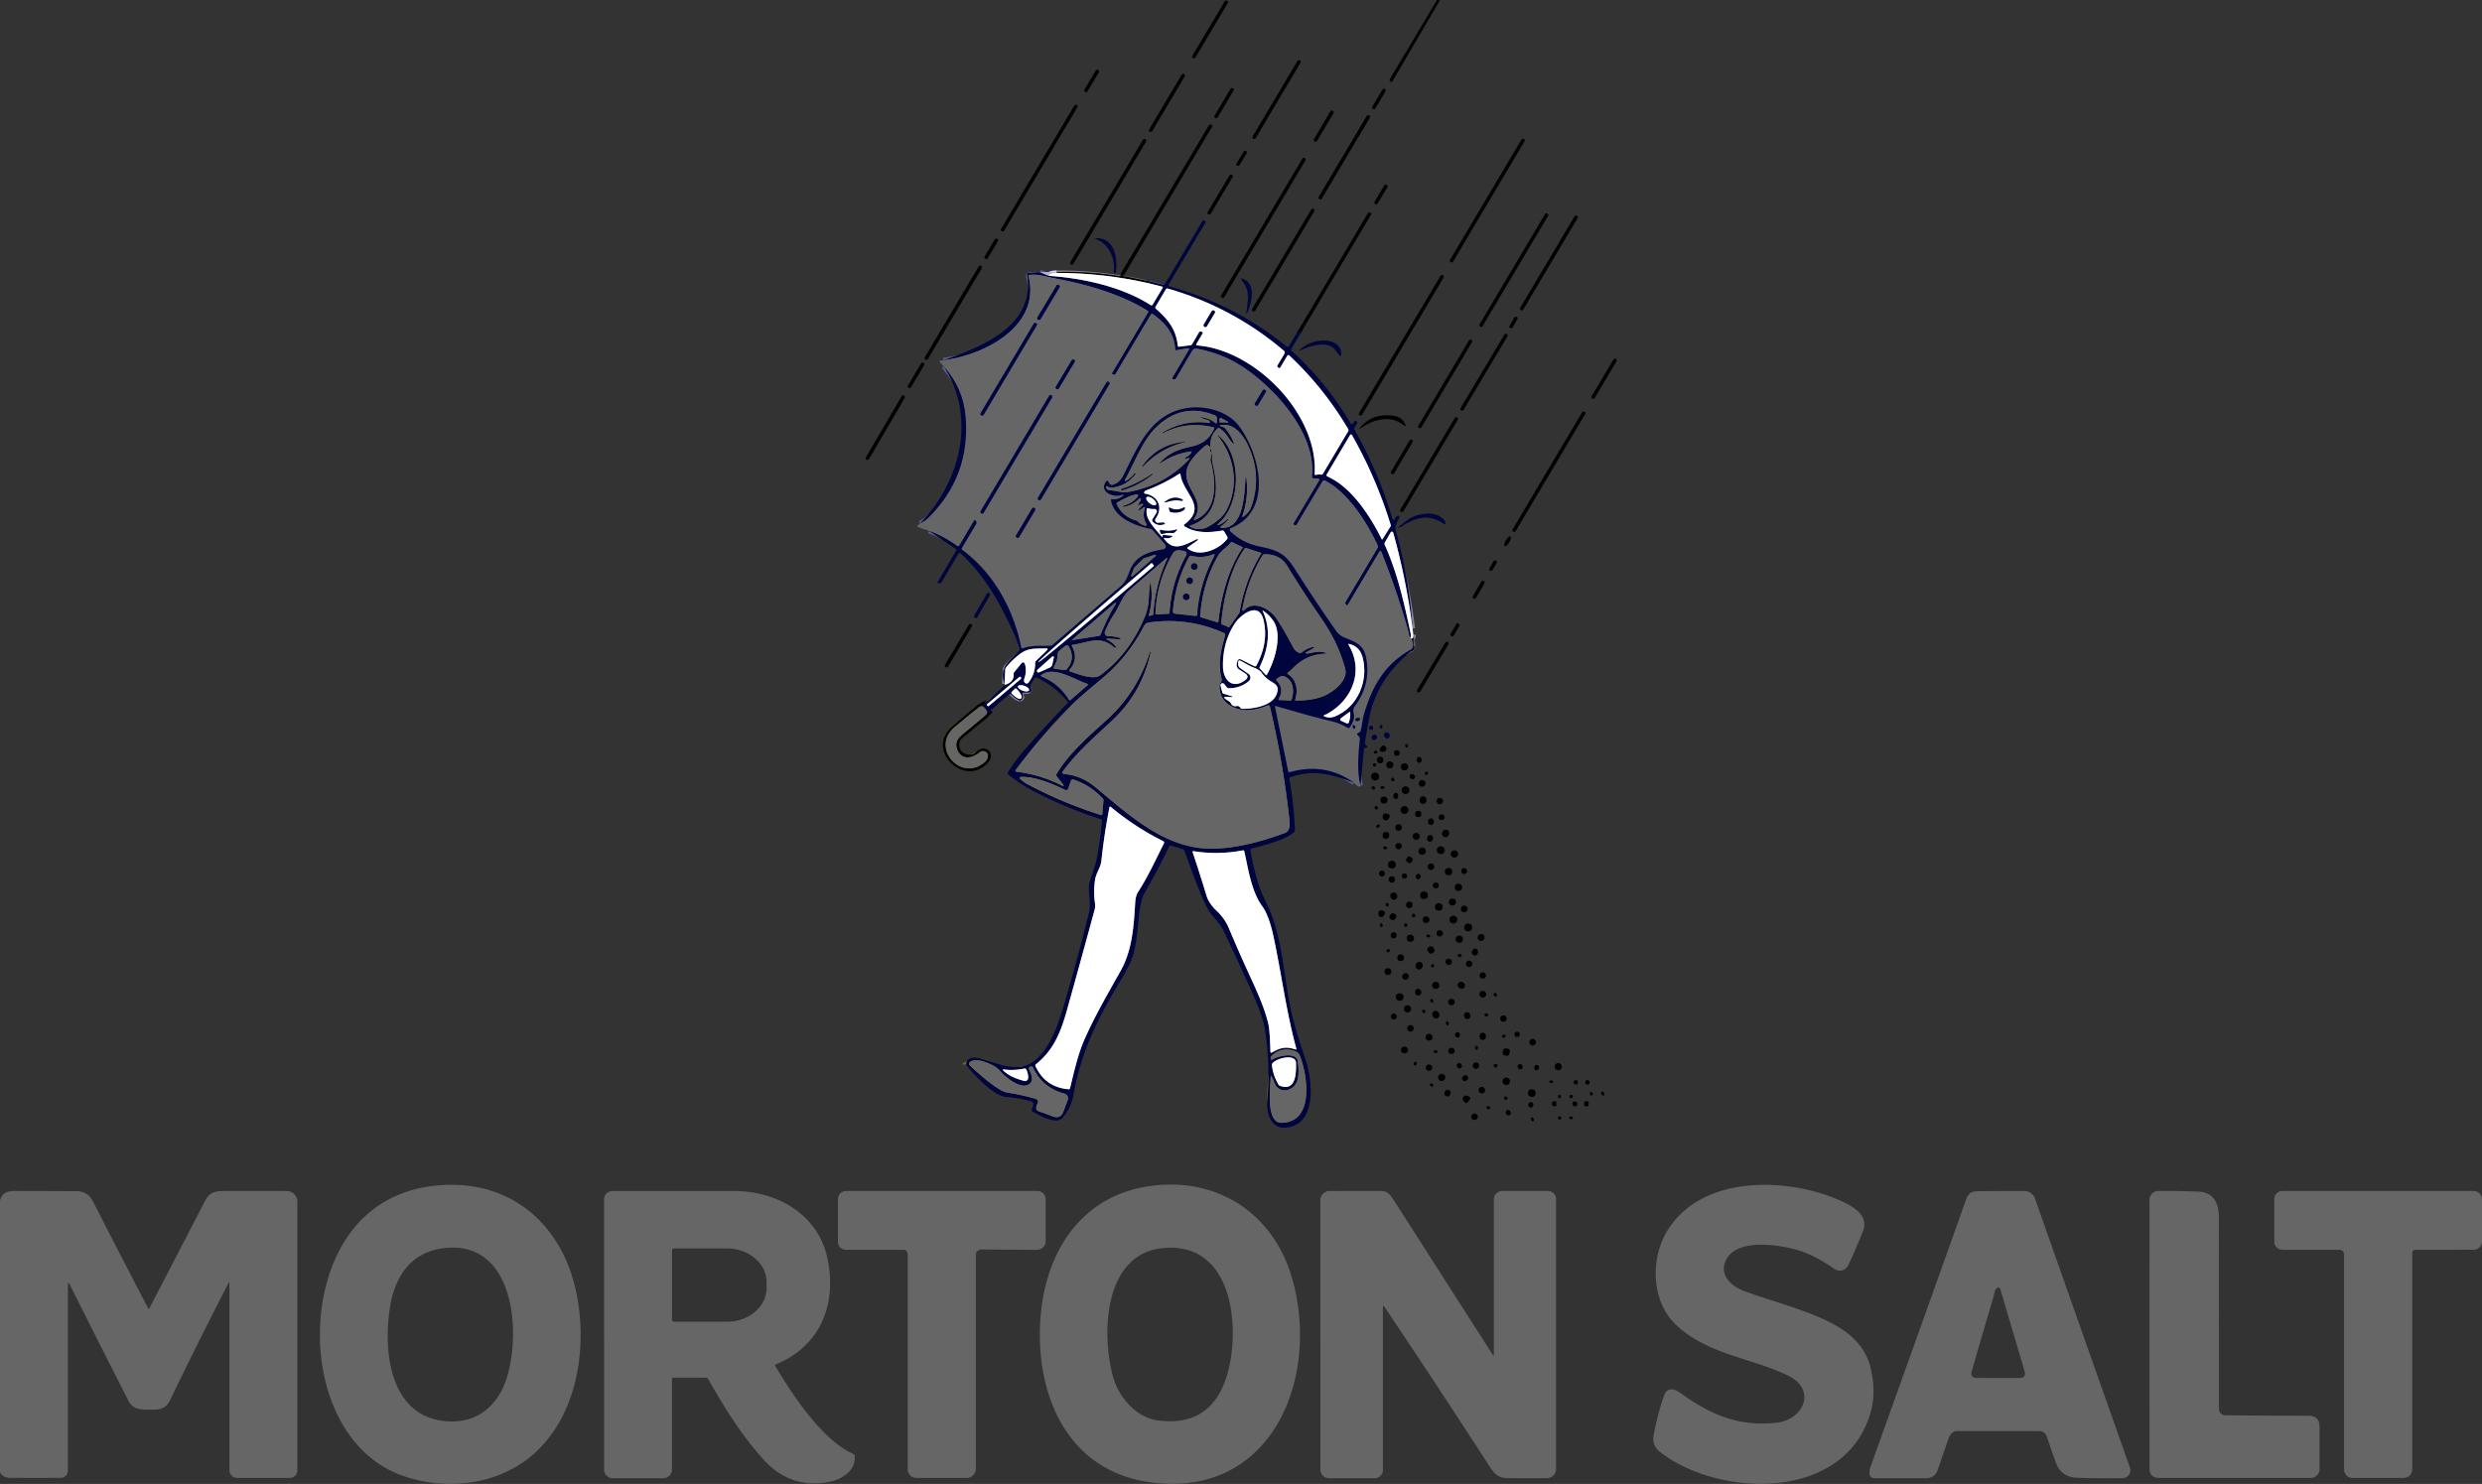 <svg xmlns="http://www.w3.org/2000/svg" id="Layer_2" data-name="Layer 2" viewBox="0 0 987.12 590.26"><rect x="0" y="0" width="987.12" height="590.26" fill="#333333" stroke="none"/><defs><style>.cls-2,.cls-3,.cls-4,.cls-5,.cls-6,.cls-7,.cls-8{fill:none;stroke-width:2px}.cls-2{stroke:#00031f}.cls-3{stroke:#806e1f}.cls-4{stroke:#5a5b6e}.cls-5{stroke:#5a5d8c}.cls-6{stroke:#80829e}.cls-7{stroke:gray}.cls-8{stroke:#d9daed}.cls-10,.cls-11,.cls-12,.cls-13{stroke-width:0}.cls-10{fill:#666}.cls-11{fill:#fff}.cls-12{fill:#00053d}.cls-13{fill:#000001}</style></defs><g id="Layer_1-2" data-name="Layer 1"><path d="m457.25 111.89-.8.69" class="cls-2" vector-effect="non-scaling-stroke"/><path d="M456.45 112.58a163.847 163.847 0 0 0-36.21-4.03" class="cls-7" vector-effect="non-scaling-stroke"/><path d="M420.24 108.55c0-.11-.01-.23-.02-.35" class="cls-4" vector-effect="non-scaling-stroke"/><path d="M420.24 108.55c-1.96.03-2.99.41-3.08 1.15" class="cls-8" vector-effect="non-scaling-stroke"/><path d="M561.79 250.03c-1.61-12.79-4.18-25.5-7.69-38.13-.09-.3-.4-.47-.69-.38a.59.59 0 0 0-.33.25l-2.29 3.99c-.18.31-.2.62-.05.95 5.07 11.29 7.74 23.24 10.28 35.3.13.62.1 1.22-.08 1.8" class="cls-6" vector-effect="non-scaling-stroke"/><path d="M560.94 253.81c-.61-.77-.64-2.05-.84-2.74-2.98-10.55-6.55-21.05-10.7-31.5a.446.446 0 0 0-.59-.26.52.52 0 0 0-.24.2l-12.52 21.07c-.11.19-.35.26-.55.15a.316.316 0 0 1-.14-.14l-.21-.32a.803.803 0 0 1-.01-.88l12.74-21.47c.17-.28.19-.63.05-.93-4.06-8.88-11.9-21.28-20.93-25.78a.777.777 0 0 0-1.03.3l-10.29 17.26c-.07.12-.2.18-.33.16l-.25-.03c-.67-.1-.84-.44-.49-1.02l10.01-16.79c.14-.23.07-.52-.16-.66a.513.513 0 0 0-.24-.07l-1.95-.09c-.41-.02-.59-.23-.55-.63 1.89-16.69-13.87-34.36-26.55-43.1-5.72-3.94-12.12-6.55-19.19-7.83-.72-.13-1.45.21-1.82.84l-6.43 10.97c-.21.35-.63.5-1.02.37l-.25-.09c-.32-.11-.39-.3-.22-.59l6.62-11.17c.1-.16.04-.37-.12-.47a.31.31 0 0 0-.23-.04l-4.96.83c-.08.02-.15-.03-.17-.11v-.03c-.29-6.66-3.99-10.81-8.96-14.31a.473.473 0 0 0-.65.12s0 .01-.01.02l-14.14 23.8c-.13.23-.33.3-.59.22l-.42-.14c-.38-.12-.47-.35-.27-.69l14.23-23.95c.17-.29.12-.53-.17-.7-10.8-6.73-24.73-10.63-37.01-12.87-2.84-.52-6.35-1.8-10.08-1.37-.18.02-.31.19-.29.37v.04c5.13 19.9-17.49 31.54-33.86 33.55m38.39-35.03 3.61 1.42" class="cls-5" vector-effect="non-scaling-stroke"/><path d="M417.16 109.7c13.66 1.01 28.84 4.24 40.49 11.66.31.2.57.14.76-.18l3.93-6.58c.19-.32.11-.53-.25-.62l-5.64-1.4" class="cls-6" vector-effect="non-scaling-stroke"/><path d="m517.45 132.24-1.07-.86" class="cls-2" vector-effect="non-scaling-stroke"/><path d="M562.05 252.47c.08 1.1-.15 1.62-.7 1.56" class="cls-7" vector-effect="non-scaling-stroke"/><path d="M560.94 253.81c.11.13.24.2.41.22" class="cls-8" vector-effect="non-scaling-stroke"/><path d="M561.35 254.03c.59 1.18.73 2.5.4 3.96" class="cls-4" vector-effect="non-scaling-stroke"/><path d="M561.75 257.99c-10.89 5.97-15.84 14.51-19.32 26.22-.61 2.06-.64 4.42-1.34 6.64-.04.12-.12.23-.23.29l-.81.47c-.36.2-.4.45-.13.76l.62.7c.22.25.31.54.28.87-.58 5.65-1.23 13.08.27 18.57" class="cls-5" vector-effect="non-scaling-stroke"/><path d="M538.53 311.36c-7.72-5.48-16.26-6.88-25.62-4.19-.33.09-.52-.03-.59-.36l-5.22-25.59c-.07-.33.05-.45.38-.36 7.3 2.05 14.47 4.27 21.87 5.97 2.33.54 4.57 1.45 6.7 2.72.27.16.49.11.67-.14 1.55-2.11 2.1-3.99 1.65-5.66-.29-1.12-.17-2.03.36-2.72 4.52-5.97 6.02-12.57 4.51-19.8-1.06-5.07-4.59-5.93-8.85-7.79-1.23-.53-2.27-1.4-3.11-2.61a670.908 670.908 0 0 1-16.24-24.41c-3.9-6.15-6.65-7.52-14.23-9.07-4.51-.93-8.36-2.94-11.55-6.05-.3-.29-.3-.76-.01-1.06.07-.07.16-.13.25-.17 16.93-6.84 11.65-29.16 3.39-40.45-4.22-5.76-12.68-8.15-19.4-7.48-15.67 1.57-20.91 15.58-26.92 27.38-.8 1.57-2.09 2.68-3.87 3.33-.35.13-.68.09-1-.1-.43-.27-.7-.65-.83-1.14a.498.498 0 0 0-.87-.19c-3.09 3.84 2.25 6.47 5.53 5.62 1.78-.46 1.89-.21.32.76-1.09.68-2.27.93-3.54.75-.34-.05-.48.1-.43.44 1.05 6.83 9.65 10.29 15.64 11.34.35.06.65.22.88.49l4.95 5.69c.44.51.39 1.28-.11 1.72-.17.15-.39.25-.62.29-4.25.69-8.76 1.83-11.55 5.36-2.4 3.03-2.16 6.53-5.31 9.26-9.03 7.79-18.06 15.57-27.11 23.35-.25.22-.53.34-.86.35-3.67.17-7.54-.29-10.99 1.05-.35.14-.57.03-.64-.34-3.09-15.28-10.93-29.54-23.47-38.84-.26-.19-.31-.43-.14-.72l5.67-9.54c.19-.32.2-.72.01-1.05l-.17-.3a.384.384 0 0 0-.53-.15c-.06.03-.11.08-.14.14l-5.89 9.94c-.15.26-.48.34-.74.19-.02-.01-.03-.02-.05-.03a44.369 44.369 0 0 0-11.24-6.02m-3.56-3c1.33-.62 2.35-1.27 3.06-1.96 11.35-11.1 16.37-24.59 15.06-40.46-.63-7.61-3.54-14.29-8.73-20.04" class="cls-5" vector-effect="non-scaling-stroke"/><path d="m562.18 258.27-.43-.28m-167.81 24.65c-.32.63-.76.89-1.33.78" class="cls-2" vector-effect="non-scaling-stroke"/><path d="M392.61 283.42c-.22-.95-.82-1.77-1.81-2.46" class="cls-3" vector-effect="non-scaling-stroke"/><path d="M390.8 280.96c-.02-.61.13-.91.45-.92 1.2-.05 1.78-.52 1.74-1.43" class="cls-2" vector-effect="non-scaling-stroke"/><path d="M399.77 272.37c2.39-.73 3.52-2.14 3.37-4.23-.02-.29.06-.56.25-.79l2.91-3.59c.26-.32.72-.37 1.04-.11.11.09.2.21.24.35.6 1.89.55 3.83-.15 5.8-.31.88-.2 1.52.33 1.92.4.29.96.22 1.26-.17 1.79-2.27 2.68-4.86 2.68-7.76 0-.4.14-.74.43-1.01l4.08-3.94c.7-.67.57-.97-.4-.92-4.01.22-6.82-.43-10.47 2.45-2.05 1.61-3.79 3.32-5.22 5.12-.21.26-.32.56-.34.9l-.27 5.65" class="cls-6" vector-effect="non-scaling-stroke"/><path fill="none" stroke="#806b01" stroke-width="2" d="M390.8 280.96c-.58-.04-.97.01-1.16.16-1.56 1.17-4.87 3.86-9.94 8.07-9.82 8.15 2.55 22.3 12.08 13.85 1.68-1.49 1.64-4.4-1.11-4.24-.32.02-.6.13-.84.34-3.05 2.58-7.52 3.52-9.21-1.17-.98-2.72.44-4.47 2.61-6.22 2.95-2.38 5.86-4.81 8.73-7.3.31-.27.53-.61.65-1.03" vector-effect="non-scaling-stroke"/><path d="M478.17 132.09c.17.07.24.27.16.44 0 0 0 .02-.01.03l-2.48 4.27c-.2.35-.1.54.3.57 23.15 1.78 48.15 27.49 46.72 51.01-.03.42.17.58.58.48a4.9 4.9 0 0 1 1.91-.1c.35.05.62-.08.81-.39l10.05-16.9c.14-.24.14-.54 0-.78a132.418 132.418 0 0 0-23.43-29.32.534.534 0 0 0-.75.02.36.36 0 0 0-.07.1l-2.73 4.62c-.15.26-.49.35-.75.19l-.12-.09-.25-.26a.499.499 0 0 1-.07-.59l2.78-4.68c.23-.39.15-.89-.2-1.18-13.61-11.57-29-19.82-46.19-24.75-.33-.09-.58 0-.75.3l-4.1 6.94c-.17.29-.13.55.13.77 4.73 4.17 8.02 8.12 8.7 14.68.03.33.21.47.54.43l4.47-.56c.33-.04.57-.2.73-.48l2.68-4.64c.2-.34.63-.48.99-.3l.35.17m50.69 57.88c9.14 4.52 16.28 15.67 20.68 24.55.04.07.13.1.2.06.02-.01.04-.03.06-.05l3.29-5.24c.07-.11.08-.23.05-.35-3.85-12.55-9-24.52-15.47-35.91a.41.41 0 0 0-.56-.16.43.43 0 0 0-.15.15l-9.31 15.71c-.18.29-.12.52.18.69.39.22.74.4 1.03.55" class="cls-6" vector-effect="non-scaling-stroke"/><path d="M421.42 114.29c.17-.29.08-.66-.21-.84l-.19-.11a.617.617 0 0 0-.84.21l-7.62 12.73c-.17.29-.08.66.21.84l.19.11c.29.17.66.08.84-.21l7.62-12.73m-9.04 15.1c.16-.26.07-.6-.19-.75l-.26-.15a.541.541 0 0 0-.75.19l-21.21 35.72c-.16.26-.07.6.19.75l.26.15c.26.16.6.07.75-.19l21.21-35.72m15.04 14.58c.19-.32.09-.73-.23-.92s-.05-.03-.05-.03a.668.668 0 0 0-.92.23l-6.33 10.57c-.19.32-.09.73.23.92s.05.03.05.03c.32.19.73.09.92-.23l6.33-10.57m13.81 8.84c.19-.32.08-.73-.23-.92l-.03-.02a.677.677 0 0 0-.92.23l-27.24 45.88c-.19.32-.08.73.23.92l.03.02c.32.19.73.08.92-.23l27.24-45.88m62.19 3.18c.19-.31.09-.72-.23-.91l-.1-.06a.659.659 0 0 0-.91.23l-3.09 5.14c-.19.31-.09.72.23.91l.1.06c.31.19.72.09.91-.23l3.09-5.14m-84.98 2.16c.19-.33.09-.75-.24-.95s-.02-.01-.02-.01a.698.698 0 0 0-.95.24l-27.22 45.85c-.19.33-.09.75.24.95s.02.01.02.01c.33.19.75.09.95-.24l27.22-45.85m-6.76 44.84a.7.7 0 0 0-.24-.96l-.03-.02a.7.7 0 0 0-.96.24l-6.34 10.68a.7.7 0 0 0 .24.96l.03.02c.33.2.76.09.96-.24s6.34-10.68 6.34-10.68m127.88 83.86c.4.04.79-.1 1.17-.43.36-.27.3-.63-.11-.8-.41-.17-1.03-.09-1.39.18-.19.13-.25.35-.17.64.07.25.23.39.5.41m-1.59 2.08c.03.25.1.49.21.71.09.2.32.28.52.19.05-.02.1-.06.13-.1.44-.51.34-.91-.29-1.21-.44-.21-.63-.08-.57.41" class="cls-5" vector-effect="non-scaling-stroke"/><path d="M483.11 124.48c.19-.31.08-.72-.23-.9l-.05-.03a.654.654 0 0 0-.9.23l-3.14 5.27c-.19.31-.08.72.23.9s.05.03.05.03c.31.19.72.08.9-.23l3.14-5.27" class="cls-6" vector-effect="non-scaling-stroke"/><path d="M477.55 165.92c2.16.22 4.1.99 5.81 2.32.39.3.59.2.59-.3v-1.67c0-.43-.26-.82-.66-.98-9.34-3.85-17.3-1.63-24.01 5.25-5.02 5.14-8.08 13.5-11.38 19.45-.84 1.52-.57 1.76.82.71 1.08-.82 1.94-1.68 2.58-2.58.01-.03.03-.03.06 0l.19.17c.13.11.14.23.04.36-2.42 3.15-5.58 4.94-9.49 5.35-.45.05-1.05-.15-1.37-.35-.69-.43-.92-.26-.69.52.15.47.53.74 1.14.79 2.7.23 5.09 1.17 7.76.69 9.28-1.69 17.15-5.88 23.61-12.59.82-.85.67-1.07-.44-.67l-.72.26c-.09.04-.2 0-.23-.1-.03-.07 0-.16.04-.21.88-.9 1.87-1.07 2.62-2.37.17-.3.08-.43-.26-.38-4.39.62-8.4 2.19-12.01 4.71-.58.41-.64.34-.19-.2 3.08-3.72 7.41-5.45 12.17-6.42 4.63-.94 7.52-3.04 9.38-7.28.09-.2.03-.33-.18-.38-7.09-1.78-13.84-1-20.25 2.33a.26.26 0 0 1-.07.03l-.11-.22s0-.08.03-.1c5.73-3.49 11.93-4.77 18.61-3.84.23.03.31-.06.23-.28-.16-.47-.43-.75-.8-.84-.98-.25-1.94-.58-2.87-1-.35-.15-.33-.21.05-.17m10.19 2.13c.13.07.28.11.44.1.13 0 .23-.1.24-.22a.24.24 0 0 0-.14-.22l-2.55-1.38a.482.482 0 0 0-.64.18c-.03.06-.05.13-.05.2l-.04.8c-.02.36.15.54.52.53l1.99-.05c.08 0 .16.02.23.06" class="cls-3" vector-effect="non-scaling-stroke"/><path d="M488.4 206.74c-.69.91-1.52 1.69-2.47 2.34-.83.57-.75.86.26.88 8.73.18 8.71-14.51 9.17-20.01 0-.05 0-.07.01-.08.08-.03.16-.05.24-.07h.03c.73 5.27.23 10.4-1.51 15.39-.16.46-.04.55.37.28 1.55-1.04 2.62-2.39 3.19-4.05 2.93-8.45 2.38-16.74-1.65-24.87-1.94-3.93-5.26-7.77-9.39-7.57-1.94.09-1.97.4-.1.91.39.11.97.7 1.74 1.78.97 1.36 1.72 2.71 2.24 4.05.41 1.06.23 1.17-.52.32-1.74-1.97-2.13-3.68-4.95-5.68-.25-.18-.49-.17-.72.04-2.11 1.87-3.09 4.2-2.93 7 .03.47-.12.54-.44.19l-.26-.28c-.3-.33-.8-.37-1.16-.1a28.387 28.387 0 0 0-5.62 5.7c-7.3 9.8 7.01 14.81.95 23.54a.27.27 0 0 0 .07.37c.07.05.16.06.24.03 9.26-3.68 8.46-15.51 6.32-23.36-.15-.53-.04-1.48.32-2.85a.863.863 0 0 0-.21-.8c-.3-.3-.43-.66-.38-1.09.03-.38.13-.4.29-.05.92 2.05.23 3.67.73 5.65 2.5 9.84 2.36 20.98-8.83 24.69-.15.05-.24.21-.19.37.03.08.08.14.16.17 1.95.94 3.83 1.12 5.66.53 2.59-.83 7.02-4.1 8.43-6.68 5.26-9.58 3.82-20.73-2.66-29.51-.81-1.11-.71-1.21.31-.28 8.65 7.8 8.44 26.28-.07 34.18-1.28 1.19-1.14 1.4.43.62 1-.5 1.87-1.15 2.61-1.96a.19.19 0 0 1 .27-.02c.08.07.09.19.02.27" class="cls-3" vector-effect="non-scaling-stroke"/><path d="m476.37 214.89-3.96 2.81c-.27.19-.27.39 0 .58 4.93 3.54 12.44.22 15.63-3.84.21-.27.23-.64.06-.93l-1.21-2.06c-.2-.33-.49-.46-.87-.4-4.86.84-10.42 1.17-14.81-1.65-.44-.29-.45-.59-.03-.91 9.26-7.03-.74-12.24-1.68-19.79-.05-.33-.21-.41-.49-.22a68.567 68.567 0 0 1-13.13 6.57c-.45.17-.72.45-.83.86-.05.18.06.37.24.42h.04c5.27.87 7.4 5.46 4.29 9.95-.33.48-.21 1.13.27 1.46.2.14.44.2.68.19l2.14-.18c.07 0 .12.01.17.06l.31.26c.25.21.22.36-.08.47-1.87.63-3.43.29-4.66-1.04-.28-.3-.31-.63-.09-.98l1.6-2.62a.943.943 0 0 0-.3-1.3.9.9 0 0 0-.58-.14c-.87.06-1.7-.04-2.49-.3-.29-.1-.47 0-.52.3-.68 3.87 2.71 7.14 5.94 10.98.06.07.14.1.23.07.14-.03.19-.12.14-.26-.06-.19.05-.4.24-.46a.59.59 0 0 1 .14-.02l2.95.27c.79.07.83.29.13.66-.82.43-1.67.52-2.56.29-.39-.1-.47.02-.24.35 3.81 5.56 8.78 2 13.07.08.14-.05.29.03.34.18.03.1 0 .21-.08.28" class="cls-6" vector-effect="non-scaling-stroke"/><path d="M452.71 200.71c.19-.47.43-.9.72-1.28.26-.35.35-.66.26-.93-.11-.38-.31-.43-.6-.15-1.71 1.71-3.76 2.82-6.15 3.33-.16.03-.26-.03-.3-.18h-.01c-.04-.16.02-.26.17-.31 1.95-.59 3.46-1.41 4.55-2.45 2.01-1.92 1.68-2.48-.99-1.68-1.4.41-3.38 1.33-5.94 2.76-.31.17-.39.42-.24.75 1.49 3.25 3.98 5.38 7.47 6.39.33.09.62.26.86.5.69.69 1.51 1.19 2.46 1.51 1.01.34 1.26.04.77-.89-.97-1.83-1.13-3.75-.48-5.76.21-.68.03-.81-.55-.39l-1.47 1.06a.27.27 0 0 1-.38-.05.272.272 0 0 1 .02-.35l1.63-1.77c.22-.23.17-.36-.15-.37-.48-.03-.92.13-1.33.48-.41.36-.52.29-.32-.22" class="cls-3" vector-effect="non-scaling-stroke"/><path d="M459.74 200.76c.37-.48-.17-1.52-1.2-2.33s-2.18-1.07-2.55-.59.17 1.52 1.2 2.33c1.04.81 2.18 1.07 2.55.59" class="cls-6" vector-effect="non-scaling-stroke"/><path d="M489.94 215.63c-.15-.07-.27-.04-.37.09-1.63 2.1-3.94 3.22-5.24 5.52-4.05 7.14-6.39 15.12-7.01 23.94 0 .15.08.28.22.33l6.75 2.06c.15.05.24-.01.26-.17 1.01-9.82 3.92-21.05 9.63-29.49.07-.1.05-.23-.05-.3-.01 0-.02-.01-.03-.02l-4.16-1.96" class="cls-3" vector-effect="non-scaling-stroke"/><path d="M486.19 248.46c.81.41 1.34.35 2.19.97.23.17.43.13.6-.1l3.89-5.52c.06-.09.1-.18.12-.29 1.37-8.34 4.23-16.11 8.59-23.32.09-.14.06-.24-.11-.29l-5.96-1.93a.363.363 0 0 0-.44.14c-5.72 8.07-8.51 19.91-9.33 29.55-.03.37.12.63.45.79m-15.71-29.37-1.34-.17c-1.23-.15-2.16.31-2.77 1.38-4.21 7.38-6.49 15.33-6.83 23.84-.01.13.09.24.22.25h.03l4.97-.25c.2-.01.36-.17.37-.37.47-7.99 2.62-15.5 6.45-22.53.68-1.25.31-1.97-1.1-2.15" class="cls-3" vector-effect="non-scaling-stroke"/><path d="M482.7 221.62c.14-.27.25-.57.32-.89.06-.29-.04-.38-.31-.27-2.9 1.17-5.88 1.38-8.93.63-.37-.09-.65.04-.83.37-3.65 6.71-5.8 13.89-6.46 21.53-.06.68.25 1.06.94 1.13l7.83.85c.7.07 1.02-.24.97-.94-.06-.71.03-1.89.27-3.52.98-6.67 3.05-12.96 6.2-18.89m44.47 38.43c-4.93.12-9.17 1.94-12.7 5.47-.73.73-1.5 1.42-2.29 2.07-.25.21-.23.39.04.55 3.45 2.08 4.1 6.39 2.94 10.01-.1.33.02.49.36.49 3.87.03 7.26-.46 10.18-1.48 3.65-1.28 10.65-6.11 9.28-11.16-2.16-7.96-5.13-13.78-10.55-21.61-4.9-7.1-8.54-12.85-12.6-19.45-1.83-2.98-4.79-4.47-8.9-4.47-.36 0-.63.16-.82.47a61.043 61.043 0 0 0-8.03 21.58c-.04.19.08.38.27.42.13.03.26-.02.34-.12 3.48-3.81 9.04-1.34 12 1.99 1.45 1.63 4.01 5.89 7.68 12.76.55 1.04 1.35 1.75 2.39 2.13.32.12.61.07.88-.14 1.36-1.09 2.91-1.85 4.66-2.28.15-.04.3.05.34.2a.29.29 0 0 1-.14.32l-2.98 1.63c-.1.05-.15.1-.15.13l.05.24c.03.14.16.23.3.21 2.06-.33 5.75-1.37 7.53-.26.31.19.29.29-.08.3m-76.05-34.24s-.05.06-.06.1l-1.18 3.01a.3.3 0 0 0 .18.39c.1.04.22.02.3-.06l9.24-8.09a.3.3 0 0 0 .02-.42.304.304 0 0 0-.31-.09l-4.52 1.52s-.09.04-.12.07l-3.55 3.57m6.57 6.45c.62 4.18.37 8.29-.75 12.32-.09.32.03.45.36.38l.72-.16c.43-.09.66-.36.69-.8.45-7.43 2.21-14.52 5.28-21.27.39-.87.22-.99-.49-.37-4.77 4.13-9.62 8.34-14.56 12.63-2.58 2.24-3.78 6.23-5.75 9.19-1.4 2.09-2.64 4.41-3.71 6.96-.3.71.03 1.53.74 1.84.19.08.39.12.59.11 1.69-.05 3.29.2 4.8.74.05.02.07.05.06.1l-.05.28c-.02.07-.07.11-.14.11l-4.71-.27c-.87-.05-.92.13-.15.53 1.24.65 2.3 1.53 3.18 2.64.11.13.09.24-.04.34l-.23.19s-.11.03-.15-.01c-5.83-5.24-10.15-2.18-16.83-1.23-.31.05-.39.2-.24.47 1.9 3.45 1.57 6.62-.99 9.51-.12.14-.11.35.03.47.03.03.07.05.11.06 2.95 1.04 9.41 3.57 12 1.67 7.82-5.71 13.78-13.54 17.89-23.47 2-4.82 1.31-8.52 2.02-12.96.11-.68.21-.68.32 0" class="cls-3" vector-effect="non-scaling-stroke"/><path d="m458.85 224.86-.66-.77a.24.24 0 0 0-.34-.03l-.1.09c-24.96 21.32-45 38.84-44.75 39.13l.08.09c.44.12 20.82-16.88 45.64-38.08l.11-.09c.1-.09.11-.24.02-.34" class="cls-6" vector-effect="non-scaling-stroke"/><path d="M443.85 240.06c.05-.08.03-.18-.05-.24-.05-.03-.14-.03-.27-.02-.04 0-.09.03-.14.08l-17.09 14.68c-.07.06-.06.08.03.07l10.94-1.74c.15-.02.26-.1.32-.25 1.79-4.22 3.58-8.34 6.26-12.58" class="cls-5" vector-effect="non-scaling-stroke"/><path d="m493.52 262.31 5.31 2.68c.37.19.66.1.85-.26 3.34-6.21 4.27-12.29 2.8-18.23-1.86-7.53-9.15-1.95-11.42 1.57-3.25 5.02-4.8 10.75-4.67 17.18.11 5.06 3.62 9.11 8.75 5.37 1.37-1 1.35-1.96-.08-2.88l-2.28-1.46c-.74-.48-1.1-1.38-.9-2.24l.25-1.08c.13-.53.65-.85 1.18-.73.07.02.14.04.21.08" class="cls-6" vector-effect="non-scaling-stroke"/><path d="m501.05 265.92 2.42 2.59c.13.13.24.12.33-.04 3.18-5.43 6.5-16.17 2.46-21.75a16.153 16.153 0 0 0-4.07-3.92c-.02-.02-.06-.03-.08 0-.02.02-.03.06 0 .08 3.55 7.5 2.41 15.11-1.13 22.48a.5.5 0 0 0 .08.56" class="cls-6" vector-effect="non-scaling-stroke"/><path d="M457.63 259.47c-2.28 10.67-7.38 19.71-15.29 27.12-7 6.54-13.87 12.42-19.66 20.27-.21.28-.15.68.13.9.1.07.21.11.33.12 4.49.35 8.56 2.02 12.22 5.02 11.95 9.8 24.69 21.82 40.63 24.26 10.9 1.67 24.52-1.92 35.02-5.84 2.34-.88 1.96-3.91 1.74-5.82a372.227 372.227 0 0 0-7.71-44.48.593.593 0 0 0-.72-.45c-.04 0-.07.02-.11.03-3.52 1.56-7.94 2.53-11.74 1.44-4.69-1.35-7.55-4.36-7.46-9.45 0-.35.13-.64.37-.89.16-.17.29-.35.38-.56.16-.35.18-.78.05-1.28-1.55-6.11-.22-11.27 1.44-17.08a.819.819 0 0 0-.44-.96c-9.55-4.28-19.5-5.68-29.86-4.19-1.14.16-1.62.75-2.11 1.68a68.35 68.35 0 0 1-11.69 16.15c-4.29 4.41-11.84 9.83-17.31 15.38a245.151 245.151 0 0 0-21.86 25.44c-.15.19-.11.47.08.61.06.05.14.08.21.09 6.26.75 12.19 2.54 17.78 5.37 1.09.55 1.26.35.51-.62l-2.29-2.92c-.23-.3-.25-.61-.06-.93 4.88-8.22 12.86-15.11 19.89-21.47 8.16-7.37 13.89-16.38 17.2-27.03.03-.1.1-.14.2-.11h.01c.1.03.14.09.12.2" class="cls-3" vector-effect="non-scaling-stroke"/><path d="M527.19 284.23c-.17.05-.34.12-.5.22-.32.22-.3.4.06.55 1.35.55 2.69.57 4.02.04 9.23-3.64 13.68-14.36 11.11-23.7-.79-2.88-2.6-4.62-5.43-5.21a.17.17 0 0 0-.2.13c0 .04 0 .08.02.11 6.29 10.27 1.77 22-8.57 27.68-.1.05-.27.11-.51.18" class="cls-6" vector-effect="non-scaling-stroke"/><path d="M420.72 259.93c-.11 2.7-.72 3.6-1.58 5.42-.19.4-.06.63.38.68l3.93.5c.3.04.59-.08.79-.3 2.41-2.83 2.69-5.85.82-9.05a.932.932 0 0 0-1.26-.34c-.04.03-.09.06-.13.09l-2.48 2.06c-.3.25-.46.56-.47.94" class="cls-3" vector-effect="non-scaling-stroke"/><path d="M419.12 261.47c.04-.2-.09-.38-.28-.42-.11-.02-.22 0-.31.08l-5.93 5.3c-.25.24-.26.63-.02.88.18.19.45.25.69.14l4.27-1.93c.51-.23.88-.69.99-1.24l.59-2.81m70.77 15.85-1.69-.14c-1.61-.13-1.74.25-.4 1.14l1.12.75c.28.18.5.44.64.74.42.89 1.16 1.25 2.22 1.06.68-.13 1.16.07 1.45.59.16.3.47.48.81.49 4.25.06 12.07-1.11 13.74-5.96.94-2.72.04-3.58-2.31-4.94-1.37-.79-2.62-1.96-3.75-3.52-1.02-1.41-3.54-2.06-4.67-2.67-1.24-.67-2.41-1.31-3.51-1.94-.73-.41-1.1-.19-1.11.64v.55c0 .73.29 1.31.9 1.72l3.19 2.21c.82.57 1.04 1.69.47 2.52-.09.14-.2.26-.33.36-2.23 1.89-4.85 2.83-7.85 2.84-.4 0-.72-.15-.97-.46l-.97-1.22a.837.837 0 0 0-1.17-.12c-.25.2-.36.54-.27.85l.69 2.58c.07.27.28.48.55.56l3.29 1.01c.1.02.16.12.15.21s-.12.16-.21.15" class="cls-6" vector-effect="non-scaling-stroke"/><path d="M432.5 272.04c-5.03-1.58-13.31-7.38-18.36-3.54-.31.23-.28.42.08.57 4.65 1.88 8.28 4.95 10.9 9.22.19.31.42.35.69.11l6.79-5.87c.25-.22.22-.38-.1-.49" class="cls-5" vector-effect="non-scaling-stroke"/><path d="m508.69 278.45 4.56.19c.19 0 .31-.08.38-.26 1.12-3.06.98-7.54-2.46-9.16-1.3-.62-2.43-.01-3.41.83-.25.22-.26.45-.03.69 2.18 2.21 2.44 4.68.79 7.4-.11.19-.06.3.17.31" class="cls-3" vector-effect="non-scaling-stroke"/><path d="M405.95 269.34a.397.397 0 0 0-.56-.05l-12.74 10.77c-.17.14-.19.39-.05.56l.12.14c.14.17.39.19.56.05l12.74-10.77c.17-.14.19-.39.05-.56l-.12-.14m3.34 5.22c.19-.54-.65-1.32-1.88-1.75-1.22-.43-2.37-.34-2.56.2-.19.54.65 1.32 1.88 1.75 1.22.43 2.37.34 2.56-.2m-5.68-.55-1.23 1.2c-.2.19-.2.51 0 .71l.07.07c1.49 1.51 3.08 2.36 3.57 1.9l.2-.2c.49-.47-.33-2.08-1.82-3.6l-.07-.07c-.19-.2-.51-.2-.71 0m132.91 9.29-3.21 2.39c-.27.2-.32.59-.12.85.06.08.14.14.23.19l2.09.94c.46.21.78.07.95-.41.43-1.21.61-2.46.52-3.74-.02-.36-.17-.43-.46-.22" class="cls-6" vector-effect="non-scaling-stroke"/><path d="M424.83 313.74c-.16.44-.64.68-1.08.52-.02 0-.05-.02-.07-.03-5.08-2.4-11.94-5.42-17.64-5.18-.25.01-.45.23-.44.48 0 .12.06.23.14.31.9.85 1.96 1.6 3.19 2.25 9.29 4.91 18.95 8.96 28.98 12.13.18.06.37-.05.43-.23 0-.02.01-.04.01-.07l.52-5.58a.84.84 0 0 0-.23-.67c-3.25-3.5-7.12-6.02-11.61-7.55-.55-.19-.93-.01-1.12.54l-1.08 3.08" class="cls-3" vector-effect="non-scaling-stroke"/><path d="M424.44 401.48c-2.49 8.91-5.25 16.07-12.41 21.84-.27.22-.34.49-.19.81 2.59 5.57 6.98 8.62 13.15 9.15.27.02.52-.16.58-.42 1.64-6.71 3.15-13.59 5.89-19.75 4.11-9.24 9.27-18.1 14.22-26.92 4.63-8.25 5.23-17.61 5.81-27.26.11-1.75.5-3.15 1.17-4.19 3.99-6.17 6.93-12.72 10.24-19.26.17-.32.04-.72-.29-.89-7.47-3.72-14.4-8.25-20.81-13.59-.3-.25-.49-.19-.56.2a231.7 231.7 0 0 0-3.19 21.16c-.29 2.74-2.13 4.9-2.54 7.64-.45 3.07-.46 6.16-.03 9.26.13.93.07 1.85-.17 2.74-3.57 13.17-7.2 26.33-10.87 39.48m64.23-32.42a623.1 623.1 0 0 0 9.35 21.16c3.32 7.15 5.46 12.84 6.42 17.08.41 1.79.68 5.46.82 10.99.01.46.22.58.63.35 3-1.67 5.23-2.57 9.18-1.22.43.15.58 0 .46-.43-4.04-14.79-5.98-30.37-9.11-44.74-1.19-5.48-2.7-9.45-4.51-11.92-4.42-6-5.7-16.11-7.03-21.63-.09-.36-.31-.5-.67-.43a56.469 56.469 0 0 1-19.45.32c-.39-.06-.52.1-.4.47a655.84 655.84 0 0 1 5.56 17.46c.52 1.72 2.04 3.97 3.68 5.5 2.31 2.15 4 4.49 5.07 7.04" class="cls-6" vector-effect="non-scaling-stroke"/><path d="M505.39 427.94c-.07 3.84-2.21 18.86 4.39 18.69 13.03-.34 10.3-18.8 7.16-26.77-.28-.72-.78-1.23-1.5-1.54-3.65-1.56-6.9-.99-9.73 1.7-.25.25-.38.59-.34.94l.04.28c.02.19.19.32.38.3.05 0 .11-.03.15-.06 2.07-1.39 9.72-3.33 10.23.76.32 2.62.63 6.52-.76 8.83-1.62 2.7-5.56 3.78-7.71 1.15-.91-1.11-1.2-2.95-2.2-4.32-.07-.1-.11-.09-.11.04" class="cls-3" vector-effect="non-scaling-stroke"/><path d="M515.45 422.89c-.06-3.95-7.66-1.99-9.33 0-.2.24-.29.55-.26.86.32 2.72 1.17 5.24 2.54 7.56.18.31.44.53.78.65 6.23 2.18 6.34-5.07 6.27-9.07" class="cls-6" vector-effect="non-scaling-stroke"/><path d="M412.5 439.3c-.35.61-.46 1.24-.31 1.87.09.37.32.63.68.76l5.83 2.14c2.05.75 3.45.11 4.22-1.93l1.58-4.19c.59-1.57.07-2.59-1.55-3.04-5.59-1.57-9.62-4.97-12.09-10.22a.819.819 0 0 0-1.09-.39c-.02 0-.04.02-.06.03l-.24.14c-.26.15-.37.48-.24.76.76 1.63 1.97 4.17.47 5.7-3.01 3.05-9.65-2.26-11.56-4.49-1.04-1.21-2.05-2.05-3.03-2.54-3-1.49-6.9-3.1-9.32-1.49a.871.871 0 0 0-.11 1.36c3.16 2.95 11.19 10.3 15.05 10.86 3.25.48 6.86 1.26 10.81 2.34 1.33.36 1.65 1.14.96 2.33" class="cls-3" vector-effect="non-scaling-stroke"/><path d="M399.05 425.87c2.26 2.17 5.25 3.27 8.22 4.09a1.312 1.312 0 0 0 1.66-1.28c0-1.13-.26-2.21-.77-3.26-.15-.33-.41-.45-.77-.37-2.69.58-5.4.7-8.13.37-.51-.06-.58.09-.21.45" class="cls-6" vector-effect="non-scaling-stroke"/><path d="M470.61 175.83c-6.86.75-12.28 3.93-16.25 9.53-.05.07-.05.14.02.19h.01c.07.06.12.07.16.03 4.54-4.88 10.06-8.11 16.57-9.7.07 0 .13-.08.13-.15 0-.07-.06-.12-.13-.12-.04 0-.12.04-.25.12-.09.05-.17.09-.26.1m-24.7 18.9.09.28c.03.07.08.1.15.07 4.47-1.29 8.51-3.39 12.12-6.32.13-.11.18-.19.14-.24h-.01c-.06-.1-.12-.12-.17-.08a45.487 45.487 0 0 1-12.22 6.08c-.11.03-.14.1-.1.21" class="cls-3" vector-effect="non-scaling-stroke"/><path d="M464.21 198.97c-1.49.92-1.4 1.11.26.58 1.82-.59 3.67-.7 5.56-.33.15.05.32-.03.37-.18a.294.294 0 0 0-.18-.37c-2.03-1.03-4.03-.93-6.01.3m.7 3.31.24.9c.07.28.3.49.58.54 2.07.39 3.77.11 5.11-.86.21-.15.34-.36.37-.62.06-.41-.1-.52-.47-.33-1.84.95-3.66.97-5.47.08-.33-.17-.45-.07-.36.29m-3.37 8.47c-.07-.02-.14.03-.16.1v.01c-.05.41.02.8.21 1.15.17.33.44.45.81.35 1.26-.35 2.54-.47 3.84-.34.37.04.68-.07.95-.32l.66-.63c.45-.41.38-.54-.21-.37-2.03.59-4.07.61-6.1.05" class="cls-6" vector-effect="non-scaling-stroke"/><path d="M476.3 225.35c0-.73-.59-1.32-1.32-1.32-.73 0-1.32.59-1.32 1.32 0 .73.59 1.32 1.32 1.32.73 0 1.32-.59 1.32-1.32m-1.85 5.66c0-.72-.59-1.31-1.31-1.31-.72 0-1.31.59-1.31 1.31 0 .72.59 1.31 1.31 1.31.72 0 1.31-.59 1.31-1.31m-1.34 6.39c0-.73-.59-1.32-1.32-1.32-.73 0-1.32.59-1.32 1.32s.59 1.32 1.32 1.32c.73 0 1.32-.59 1.32-1.32" class="cls-3" vector-effect="non-scaling-stroke"/><path d="M571.5 0h1.23l-19.02 32.45c-.1.16-.31.21-.47.12 0 0-.02 0-.02-.02l-.22-.17c-.36-.27-.42-.6-.19-.99L571.5 0z" class="cls-13"/><rect width="26.6" height="1.4" x="467.95" y="11.01" class="cls-13" rx=".69" ry=".69" transform="rotate(-59.3 481.253 11.714)"/><rect width="36.26" height="1.4" x="489.56" y="38.92" class="cls-13" rx=".69" ry=".69" transform="rotate(-59.3 507.692 39.615)"/><rect width="10.18" height="1.4" x="429.07" y="31.5" class="cls-13" rx=".68" ry=".68" transform="rotate(-59.2 434.16 32.203)"/><rect width="26.7" height="1.4" x="450.77" y="40.2" class="cls-13" rx=".69" ry=".69" transform="rotate(-59.3 464.118 40.897)"/><rect width="13.76" height="1.4" x="479.94" y="40.32" class="cls-13" rx=".69" ry=".69" transform="rotate(-59.3 486.821 41.016)"/><rect width="9.24" height="1.4" x="543.79" y="38.67" class="cls-13" rx=".67" ry=".67" transform="rotate(-59.2 548.406 39.371)"/><rect width="58.44" height="1.4" x="384.09" y="66.17" class="cls-13" rx=".69" ry=".69" transform="rotate(-59.3 413.314 66.872)"/><rect width="14.18" height="1.42" x="519.37" y="49.46" class="cls-13" rx=".66" ry=".66" transform="rotate(-59.4 526.464 50.168)"/><rect width="38.72" height="1.42" x="515.27" y="61.85" class="cls-13" rx=".65" ry=".65" transform="rotate(-59.3 534.63 62.555)"/><path d="m457.25 111.89-.8.69a163.847 163.847 0 0 0-36.21-4.03c0-.11-.01-.23-.02-.35 8.32-.23 16.61.29 24.86 1.58.09.01.17 0 .25-.02.51-.18.66-.36.46-.53a.29.29 0 0 1-.06-.38l35.16-59.2c.07-.12.21-.18.35-.14l.43.12c.49.14.6.43.34.87l-34.65 58.37c-.06.07-.26.27-.49.5-.06.07-.11.14-.15.23-.05.11-.02.18.11.2l10.42 2.09z" class="cls-13"/><rect width="57.96" height="1.42" x="411.76" y="79.56" class="cls-13" rx=".69" ry=".69" transform="rotate(-59.3 440.739 80.273)"/><rect width="57" height="1.4" x="563.01" y="79.09" class="cls-13" rx=".69" ry=".69" transform="rotate(-59.3 591.505 79.789)"/><rect width="6.78" height="1.38" x="490.41" y="62.3" class="cls-13" rx=".66" ry=".66" transform="rotate(-58.8 493.802 62.99)"/><rect width="64.6" height="1.4" x="470.13" y="89.94" class="cls-13" rx=".67" ry=".67" transform="rotate(-59.3 502.43 90.64)"/><rect width="18.38" height="1.4" x="476.06" y="76.7" class="cls-13" rx=".68" ry=".68" transform="rotate(-59.3 485.254 77.398)"/><rect width="8.92" height="1.4" x="544.77" y="76.65" class="cls-13" rx=".67" ry=".67" transform="rotate(-59.2 549.23 77.35)"/><rect width="47.38" height="1.4" x="486.64" y="102.77" class="cls-13" rx=".69" ry=".69" transform="rotate(-59.3 510.33 103.465)"/><path d="m517.45 132.24-1.07-.86L544 84.82c.23-.39.54-.47.93-.25l.25.14c.2.12.27.37.15.57l-27.88 46.95z" class="cls-13"/><rect width="52.24" height="1.4" x="575.94" y="106.74" class="cls-13" rx=".6" ry=".6" transform="rotate(-59.3 602.06 107.44)"/><rect width="43.64" height="1.4" x="594.18" y="103.91" class="cls-13" rx=".68" ry=".68" transform="rotate(-59.3 616 104.606)"/><path d="m516.38 131.38 1.07.86-3.88 6.53c-.17.29-.13.56.12.79 9.29 8.44 17.12 18.07 23.5 28.9.23.38.48.4.76.05l.71-.87a.552.552 0 0 1 .79-.06l.25.23c.16.15.19.31.08.49l-1.04 1.71c-.17.29-.18.64-.02.93a168.881 168.881 0 0 1 14.91 34.91c.41 1.36.85 1.41 1.33.16.15-.39.4-.65.75-.79.33-.13.59-.04.78.26.46.75-2.08 3.04-1.39 5.47a186.16 186.16 0 0 1 6.69 39.08c-1.61-12.79-4.18-25.5-7.69-38.13-.09-.3-.4-.47-.69-.38a.59.59 0 0 0-.33.25l-2.29 3.99c-.18.31-.2.62-.05.95 5.07 11.29 7.74 23.24 10.28 35.3.13.62.1 1.22-.08 1.8-.61-.77-.64-2.05-.84-2.74-2.98-10.55-6.55-21.05-10.7-31.5a.446.446 0 0 0-.59-.26.52.52 0 0 0-.24.2l-12.52 21.07c-.11.19-.35.26-.55.15a.316.316 0 0 1-.14-.14l-.21-.32a.803.803 0 0 1-.01-.88l12.74-21.47c.17-.28.19-.63.05-.93-4.06-8.88-11.9-21.28-20.93-25.78a.777.777 0 0 0-1.03.3l-10.29 17.26c-.07.12-.2.18-.33.16l-.25-.03c-.67-.1-.84-.44-.49-1.02l10.01-16.79c.14-.23.07-.52-.16-.66a.513.513 0 0 0-.24-.07l-1.95-.09c-.41-.02-.59-.23-.55-.63 1.89-16.69-13.87-34.36-26.55-43.1-5.72-3.94-12.12-6.55-19.19-7.83-.72-.13-1.45.21-1.82.84l-6.43 10.97c-.21.35-.63.5-1.02.37l-.25-.09c-.32-.11-.39-.3-.22-.59l6.62-11.17c.1-.16.04-.37-.12-.47a.31.31 0 0 0-.23-.04l-4.96.83c-.08.02-.15-.03-.17-.11v-.03c-.29-6.66-3.99-10.81-8.96-14.31a.473.473 0 0 0-.65.12s0 .01-.01.02l-14.14 23.8c-.13.23-.33.3-.59.22l-.42-.14c-.38-.12-.47-.35-.27-.69l14.23-23.95c.17-.29.12-.53-.17-.7-10.8-6.73-24.73-10.63-37.01-12.87-2.84-.52-6.35-1.8-10.08-1.37-.18.02-.31.19-.29.37v.04c5.13 19.9-17.49 31.54-33.86 33.55 15.46-5.47 36.56-13.56 33.34-34.1-.06-.37.1-.56.47-.59l4.57-.34 3.61 1.42c13.66 1.01 28.84 4.24 40.49 11.66.31.2.57.14.76-.18l3.93-6.58c.19-.32.11-.53-.25-.62l-5.64-1.4.8-.69 5.29 1.3c.35.09.62-.03.81-.34l14.8-24.82c.23-.39.54-.47.93-.24l.26.15c.18.1.25.34.14.52l-14.71 24.78c-.17.28-.1.46.21.55 17.25 4.99 32.71 12.51 46.71 24.03.28.22.69.18.91-.09.02-.02.04-.05.05-.08l3.73-6.27zm-38.21.71c.17.07.24.27.16.44 0 0 0 .02-.01.03l-2.48 4.27c-.2.35-.1.54.3.57 23.15 1.78 48.15 27.49 46.72 51.01-.03.42.17.58.58.48a4.9 4.9 0 0 1 1.91-.1c.35.05.62-.08.81-.39l10.05-16.9c.14-.24.14-.54 0-.78a132.418 132.418 0 0 0-23.43-29.32.534.534 0 0 0-.75.02.36.36 0 0 0-.07.1l-2.73 4.62c-.15.26-.49.35-.75.19l-.12-.09-.25-.26a.499.499 0 0 1-.07-.59l2.78-4.68c.23-.39.15-.89-.2-1.18-13.61-11.57-29-19.82-46.19-24.75-.33-.09-.58 0-.75.3l-4.1 6.94c-.17.29-.13.55.13.77 4.73 4.17 8.02 8.12 8.7 14.68.03.33.21.47.54.43l4.47-.56c.33-.04.57-.2.73-.48l2.68-4.64c.2-.34.63-.48.99-.3l.35.17zm50.69 57.88c9.14 4.52 16.28 15.67 20.68 24.55.04.07.13.1.2.06.02-.01.04-.03.06-.05l3.29-5.24c.07-.11.08-.23.05-.35-3.85-12.55-9-24.52-15.47-35.91a.41.41 0 0 0-.56-.16.43.43 0 0 0-.15.15l-9.31 15.71c-.18.29-.12.52.18.69.39.22.74.4 1.03.55z" class="cls-12"/><path d="M442.95 108.35c.65-5.4-1.83-11.47-7.26-13.28-.08 0-.13-.08-.12-.15s.08-.13.15-.12c7.58-.58 9.04 8.32 8 13.83-.01.05-.05.08-.1.08h-.33a.305.305 0 0 1-.34-.3v-.05z" class="cls-12"/><rect width="9.18" height="1.44" x="389.65" y="98.26" class="cls-13" rx=".68" ry=".68" transform="rotate(-59.3 394.238 98.974)"/><rect width="43.36" height="1.42" x="357.47" y="123.68" class="cls-13" rx=".68" ry=".68" transform="rotate(-59.3 379.153 124.392)"/><path fill="#b3b5db" stroke-width="0" d="m413.55 108.28 6.67-.08c0 .12.01.24.02.35-1.96.03-2.99.41-3.08 1.15l-3.61-1.42z"/><path d="M420.24 108.55c12.23 0 24.3 1.34 36.21 4.03l5.64 1.4c.36.09.44.3.25.62l-3.93 6.58c-.19.32-.45.38-.76.18-11.65-7.42-26.83-10.65-40.49-11.66.09-.74 1.12-1.12 3.08-1.15z" class="cls-11"/><path d="M560.94 253.81c.11.13.24.2.41.22.59 1.18.73 2.5.4 3.96-10.89 5.97-15.84 14.51-19.32 26.22-.61 2.06-.64 4.42-1.34 6.64-.04.12-.12.23-.23.29l-.81.47c-.36.2-.4.45-.13.76l.62.7c.22.25.31.54.28.87-.58 5.65-1.23 13.08.27 18.57-.31.79-1.17.41-2.56-1.15-7.72-5.48-16.26-6.88-25.62-4.19-.33.09-.52-.03-.59-.36l-5.22-25.59c-.07-.33.05-.45.38-.36 7.3 2.05 14.47 4.27 21.87 5.97 2.33.54 4.57 1.45 6.7 2.72.27.16.49.11.67-.14 1.55-2.11 2.1-3.99 1.65-5.66-.29-1.12-.17-2.03.36-2.72 4.52-5.97 6.02-12.57 4.51-19.8-1.06-5.07-4.59-5.93-8.85-7.79-1.23-.53-2.27-1.4-3.11-2.61a670.908 670.908 0 0 1-16.24-24.41c-3.9-6.15-6.65-7.52-14.23-9.07-4.51-.93-8.36-2.94-11.55-6.05-.3-.29-.3-.76-.01-1.06.07-.07.16-.13.25-.17 16.93-6.84 11.65-29.16 3.39-40.45-4.22-5.76-12.68-8.15-19.4-7.48-15.67 1.57-20.91 15.58-26.92 27.38-.8 1.57-2.09 2.68-3.87 3.33-.35.13-.68.09-1-.1-.43-.27-.7-.65-.83-1.14a.498.498 0 0 0-.87-.19c-3.09 3.84 2.25 6.47 5.53 5.62 1.78-.46 1.89-.21.32.76-1.09.68-2.27.93-3.54.75-.34-.05-.48.1-.43.44 1.05 6.83 9.65 10.29 15.64 11.34.35.06.65.22.88.49l4.95 5.69c.44.51.39 1.28-.11 1.72-.17.15-.39.25-.62.29-4.25.69-8.76 1.83-11.55 5.36-2.4 3.03-2.16 6.53-5.31 9.26-9.03 7.79-18.06 15.57-27.11 23.35-.25.22-.53.34-.86.35-3.67.17-7.54-.29-10.99 1.05-.35.14-.57.03-.64-.34-3.09-15.28-10.93-29.54-23.47-38.84-.26-.19-.31-.43-.14-.72l5.67-9.54c.19-.32.2-.72.01-1.05l-.17-.3a.384.384 0 0 0-.53-.15c-.06.03-.11.08-.14.14l-5.89 9.94c-.15.26-.48.34-.74.19-.02-.01-.03-.02-.05-.03a44.369 44.369 0 0 0-11.24-6.02l-4.43-1.55c-.31-.11-.35-.27-.11-.5l.98-.95c1.33-.62 2.35-1.27 3.06-1.96 11.35-11.1 16.37-24.59 15.06-40.46-.63-7.61-3.54-14.29-8.73-20.04l-1.51-1.68c-.25-.29-.19-.46.18-.52l1.2-.2c16.37-2.01 38.99-13.65 33.86-33.55a.32.32 0 0 1 .24-.4h.04c3.73-.43 7.24.85 10.08 1.37 12.28 2.24 26.21 6.14 37.01 12.87.29.17.34.41.17.7l-14.23 23.95c-.2.34-.11.57.27.69l.42.14c.26.08.46 0 .59-.22l14.14-23.8c.13-.22.42-.29.64-.15 0 0 .01 0 .02.01 4.97 3.5 8.67 7.65 8.96 14.31 0 .08.06.14.14.14h.03l4.96-.83c.18-.03.36.09.39.28.01.08 0 .16-.04.23l-6.62 11.17c-.17.29-.1.48.22.59l.25.09c.39.13.81-.02 1.02-.37l6.43-10.97c.37-.63 1.1-.97 1.82-.84 7.07 1.28 13.47 3.89 19.19 7.83 12.68 8.74 28.44 26.41 26.55 43.1-.04.4.14.61.55.63l1.95.09c.27 0 .48.22.47.49 0 .08-.03.17-.07.24l-10.01 16.79c-.35.58-.18.92.49 1.02l.25.03c.13.02.26-.04.33-.16l10.29-17.26c.21-.36.66-.49 1.03-.3 9.03 4.5 16.87 16.9 20.93 25.78.14.3.12.65-.05.93l-12.74 21.47c-.17.29-.17.59.01.88l.21.32c.11.19.36.25.55.13.06-.04.11-.09.14-.14l12.52-21.07c.12-.22.41-.3.63-.18.09.05.17.14.2.24 4.15 10.45 7.72 20.95 10.7 31.5.2.69.23 1.97.84 2.74zM421.42 114.29c.17-.29.08-.66-.21-.84l-.19-.11a.617.617 0 0 0-.84.21l-7.62 12.73c-.17.29-.08.66.21.84l.19.11c.29.17.66.08.84-.21l7.62-12.73zm-9.04 15.1c.16-.26.07-.6-.19-.75l-.26-.15a.541.541 0 0 0-.75.19l-21.21 35.72c-.16.26-.07.6.19.75l.26.15c.26.16.6.07.75-.19l21.21-35.72zm15.05 14.59c.19-.32.09-.73-.23-.92s-.05-.03-.05-.03a.668.668 0 0 0-.92.23l-6.33 10.57c-.19.32-.09.73.23.92s.05.03.05.03c.32.19.73.09.92-.23l6.33-10.57zm13.81 8.84c.19-.32.08-.73-.23-.92l-.03-.02a.677.677 0 0 0-.92.23l-27.24 45.88c-.19.32-.08.73.23.92l.03.02c.32.19.73.08.92-.23l27.24-45.88zm62.19 3.18c.19-.31.09-.72-.23-.91l-.1-.06a.659.659 0 0 0-.91.23l-3.09 5.14c-.19.31-.09.72.23.91l.1.06c.31.19.72.09.91-.23l3.09-5.14zm-84.98 2.16c.19-.33.09-.75-.24-.95s-.02-.01-.02-.01a.698.698 0 0 0-.95.24l-27.22 45.85c-.19.33-.09.75.24.95s.02.01.02.01c.33.19.75.09.95-.24l27.22-45.85zm-6.76 44.83a.7.7 0 0 0-.24-.96l-.03-.02a.7.7 0 0 0-.96.24l-6.34 10.68a.7.7 0 0 0 .24.96l.03.02c.33.2.76.09.96-.24s6.34-10.68 6.34-10.68zm127.88 83.86c.4.04.79-.1 1.17-.43.36-.27.3-.63-.11-.8-.41-.17-1.03-.09-1.39.18-.19.13-.25.35-.17.64.07.25.23.39.5.41zm-1.59 2.08c.03.25.1.49.21.71.09.2.32.28.52.19.05-.02.1-.06.13-.1.44-.51.34-.91-.29-1.21-.44-.21-.63-.08-.57.41z" class="cls-10"/><rect width="64.8" height="1.4" x="524.91" y="136.64" class="cls-13" rx=".59" ry=".59" transform="rotate(-59.3 557.315 137.34)"/><path d="M495.99 124.62c-.05.09-.15.12-.24.08-.06-.03-.1-.1-.1-.17.56-5.14 1.78-8.56-1.59-12.76-.85-1.06-.66-1.32.59-.77 4.99 2.19 3.12 9.73 1.34 13.62z" class="cls-12"/><rect width="16.06" height="1.44" x="408.96" y="119.57" class="cls-12" rx=".61" ry=".61" transform="rotate(-59.1 416.989 120.291)"/><path d="m478.17 132.09-.35-.17a.758.758 0 0 0-.99.3l-2.68 4.64a.92.92 0 0 1-.73.48l-4.47.56c-.33.04-.51-.1-.54-.43-.68-6.56-3.97-10.51-8.7-14.68-.26-.22-.3-.48-.13-.77l4.1-6.94c.17-.29.42-.39.75-.3 17.19 4.93 32.58 13.18 46.19 24.75.35.29.43.79.2 1.18l-2.78 4.68c-.11.19-.08.43.07.59l.25.26c.21.22.56.23.78.02.04-.03.07-.07.09-.12l2.73-4.62c.15-.25.47-.34.72-.19.03.02.07.04.1.07 9.2 8.66 17.01 18.43 23.43 29.32.14.24.14.54 0 .78l-10.05 16.9c-.19.31-.46.44-.81.39a4.9 4.9 0 0 0-1.91.1c-.41.1-.61-.06-.58-.48 1.43-23.52-23.57-49.23-46.72-51.01-.4-.03-.5-.22-.3-.57l2.48-4.27c.09-.16.03-.37-.12-.46 0 0-.02 0-.03-.01zm4.94-7.61c.19-.31.08-.72-.23-.9l-.05-.03a.654.654 0 0 0-.9.23l-3.14 5.27c-.19.31-.08.72.23.9s.05.03.05.03c.31.19.72.08.9-.23l3.14-5.27z" class="cls-11"/><rect width="7.46" height="1.38" x="477.22" y="126.07" class="cls-12" rx=".66" ry=".66" transform="rotate(-59.2 480.95 126.761)"/><rect width="5.08" height="1.4" x="599.38" y="127.59" class="cls-13" rx=".66" ry=".66" transform="rotate(-60.2 601.923 128.287)"/><rect width="42.64" height="1.4" x="379.85" y="146.19" class="cls-12" rx=".55" ry=".55" transform="rotate(-59.3 401.166 146.89)"/><rect width="35.38" height="1.4" x="572.53" y="147.34" class="cls-13" rx=".69" ry=".69" transform="rotate(-59.2 590.217 148.04)"/><rect width="40.82" height="1.38" x="554.35" y="152.03" class="cls-13" rx=".67" ry=".67" transform="rotate(-59.3 574.76 152.724)"/><path d="M517.12 139.4c-.65.31-.71.22-.18-.27 2.68-2.45 5.91-3.68 9.7-3.67 3.23 0 6.61 1.51 6.8 5.02.07 1.28-.31 1.42-1.12.42-.91-1.12-1.51-2.44-2.85-3.08-3.71-1.79-8.84-.07-12.35 1.58z" class="cls-12"/><rect width="18.34" height="1.4" x="628.8" y="149.94" class="cls-13" rx=".69" ry=".69" transform="rotate(-59.3 637.968 150.64)"/><rect width="13.66" height="1.4" x="416.83" y="148.2" class="cls-12" rx=".67" ry=".67" transform="rotate(-59.1 423.66 148.897)"/><rect width="11.54" height="1.38" x="358.55" y="148.62" class="cls-13" rx=".63" ry=".63" transform="rotate(-59.3 364.316 149.313)"/><path d="M375.3 145.71c5.19 5.75 8.1 12.43 8.73 20.04 1.31 15.87-3.71 29.36-15.06 40.46-.71.69-1.73 1.34-3.06 1.96 16.12-16.42 22.59-42.29 9.39-62.46z" class="cls-12"/><rect width="54.7" height="1.38" x="399.67" y="174.71" class="cls-12" rx=".67" ry=".67" transform="rotate(-59.3 427.016 175.397)"/><rect width="7.32" height="1.44" x="497.6" y="157.47" class="cls-12" rx=".66" ry=".66" transform="rotate(-59 501.262 158.187)"/><rect width="54.7" height="1.4" x="376.88" y="180.02" class="cls-12" rx=".69" ry=".69" transform="rotate(-59.3 404.227 180.72)"/><rect width="29.58" height="1.4" x="337.29" y="169.43" class="cls-13" rx=".69" ry=".69" transform="rotate(-59.7 352.083 170.127)"/><path d="M538.53 311.36c-8.99-3.43-16.07-5.41-25.38-2.18-.3.11-.42.31-.36.62 1.21 6.66 1.95 13.38 2.21 20.15.01.41-.12.76-.41 1.05-3.16 3.16-12.47 5.37-16.88 6.55a.58.58 0 0 0-.42.66c.79 4.54 1.84 9 3.16 13.37.5 1.67 1.63 4.33 3.39 7.98 7 14.5 6.57 31.73 10.8 47.18 1.23 4.49 2.76 9.41 4.6 14.76 2.7 7.86 4.89 26.34-8.25 27.06-5.68.31-7.37-6.17-6.99-10.57.83-9.59.56-18.87-.81-27.83-.68-4.48-2.56-9.33-4.23-13.16-2.99-6.85-7.11-15.78-12.35-26.78-1.78-3.73-5.01-5.97-6.76-9.57-3.47-7.15-6.07-14.81-8.8-22.28a.928.928 0 0 0-.65-.61l-4.71-1.41c-.29-.09-.51 0-.65.28-3.13 6.42-6.46 12.72-9.99 18.9-.96 1.68-1.72 5.59-2 8.04-.7 6.19-.82 12.09-2.99 18.02-.71 1.93-2.22 4.81-4.52 8.63-9.15 15.16-15.72 28.66-18.55 45.03-.61 3.49-2.02 6.58-4.23 9.26-2.55 3.1-8.93-.66-11.82-2.18-.51-.27-.68-.68-.51-1.23l.48-1.54c.2-.63-.16-1.31-.8-1.51-.02 0-.04-.01-.06-.02-3.46-.89-6.81-1.47-10.06-1.74-4.85-.42-12.35-8.49-15.49-12.32a1.23 1.23 0 0 1-.27-.92c.3-2.51 3.61-2.67 5.5-2.14 5.45 1.51 9.89 3.93 15.69 3.45 9.97-.81 15.02-15.53 17.32-23.24 3.76-12.63 7.22-25.34 10.37-38.14 1.05-4.26-.84-8.95.41-12.73 1.08-3.24 2.3-6.43 2.89-9.74.83-4.64 1.45-9.3 1.86-13.99.03-.34-.12-.56-.45-.67-8.87-2.82-17.51-6.39-25.9-10.71a66.681 66.681 0 0 1-10.72-6.88c-.46-.37-.53-.8-.22-1.29 1.88-2.96 3.97-5.77 6.27-8.42 5.55-6.39 11.28-12.62 17.18-18.69.27-.27.28-.56.04-.85a33.594 33.594 0 0 0-11.96-9.38.898.898 0 0 0-1.19.41s0 .02-.01.03c-.51 1.13-2.07 2.46-1.25 3.78.3.49.16 1.14-.33 1.44-.16.1-.34.15-.52.16l-2.22.07c-.2.01-.36.19-.35.39 0 .03 0 .07.02.1.35.95.2 1.75-.43 2.4-.25.27-.55.32-.88.17a9.246 9.246 0 0 1-3.01-2.16c-.38-.41-.78-.43-1.19-.06l-7.21 6.28c-.32.63-.76.89-1.33.78-.22-.95-.82-1.77-1.81-2.46-.02-.61.13-.91.45-.92 1.2-.05 1.78-.52 1.74-1.43l6.78-6.24c2.39-.73 3.52-2.14 3.37-4.23-.02-.29.06-.56.25-.79l2.91-3.59c.26-.32.72-.37 1.04-.11.11.09.2.21.24.35.6 1.89.55 3.83-.15 5.8-.31.88-.2 1.52.33 1.92.4.29.96.22 1.26-.17 1.79-2.27 2.68-4.86 2.68-7.76 0-.4.14-.74.43-1.01l4.08-3.94c.7-.67.57-.97-.4-.92-4.01.22-6.82-.43-10.47 2.45-2.05 1.61-3.79 3.32-5.22 5.12-.21.26-.32.56-.34.9l-.27 5.65c-2.25-6.46 1.78-9.1 5.7-13.06.24-.25.31-.53.21-.86-.78-2.62-1.39-4.42-1.84-5.39-6.16-13.47-11.67-23.32-21.55-32.67-.2-.2-.54-.19-.74.02a.7.7 0 0 0-.08.1l-6.78 11.48c-.19.32-.56.48-.92.4l-.38-.08a.32.32 0 0 1-.24-.4c0-.03.02-.06.03-.09l7.28-12.35c.2-.34.14-.62-.19-.84l-10.54-7.13c4.07 1.48 7.81 3.49 11.24 6.02.24.18.58.13.76-.11.01-.02.02-.03.03-.05l5.89-9.94c.1-.18.34-.25.52-.14.06.04.11.09.15.15l.17.3c.19.33.18.73-.01 1.05l-5.67 9.54c-.17.29-.12.53.14.72 12.54 9.3 20.38 23.56 23.47 38.84.07.37.29.48.64.34 3.45-1.34 7.32-.88 10.99-1.05.33-.01.61-.13.86-.35 9.05-7.78 18.08-15.56 27.11-23.35 3.15-2.73 2.91-6.23 5.31-9.26 2.79-3.53 7.3-4.67 11.55-5.36.67-.1 1.12-.73 1.02-1.39-.04-.23-.14-.44-.29-.62l-4.95-5.69c-.23-.27-.53-.43-.88-.49-5.99-1.05-14.59-4.51-15.64-11.34-.05-.34.09-.49.43-.44 1.27.18 2.45-.07 3.54-.75 1.57-.97 1.46-1.22-.32-.76-3.28.85-8.62-1.78-5.53-5.62.18-.21.49-.24.7-.07.08.07.14.16.17.26.13.49.4.87.83 1.14.32.19.65.23 1 .1 1.78-.65 3.07-1.76 3.87-3.33 6.01-11.8 11.25-25.81 26.92-27.38 6.72-.67 15.18 1.72 19.4 7.48 8.26 11.29 13.54 33.61-3.39 40.45-.38.16-.57.6-.41.98.04.09.1.18.17.25 3.19 3.11 7.04 5.12 11.55 6.05 7.58 1.55 10.33 2.92 14.23 9.07 5.23 8.25 10.65 16.39 16.24 24.41.84 1.21 1.88 2.08 3.11 2.61 4.26 1.86 7.79 2.72 8.85 7.79 1.51 7.23.01 13.83-4.51 19.8-.53.69-.65 1.6-.36 2.72.45 1.67-.1 3.55-1.65 5.66-.18.25-.4.3-.67.14a23.328 23.328 0 0 0-6.7-2.72c-7.4-1.7-14.57-3.92-21.87-5.97-.33-.09-.45.03-.38.36l5.22 25.59c.07.33.26.45.59.36 9.36-2.69 17.9-1.29 25.62 4.19zm-60.98-145.44c2.16.22 4.1.99 5.81 2.32.39.3.59.2.59-.3v-1.67c0-.43-.26-.82-.66-.98-9.34-3.85-17.3-1.63-24.01 5.25-5.02 5.14-8.08 13.5-11.38 19.45-.84 1.52-.57 1.76.82.71 1.08-.82 1.94-1.68 2.58-2.58.01-.03.03-.03.06 0l.19.17c.13.11.14.23.04.36-2.42 3.15-5.58 4.94-9.49 5.35-.45.05-1.05-.15-1.37-.35-.69-.43-.92-.26-.69.52.15.47.53.74 1.14.79 2.7.23 5.09 1.17 7.76.69 9.28-1.69 17.15-5.88 23.61-12.59.82-.85.67-1.07-.44-.67l-.72.26c-.09.04-.2 0-.23-.1-.03-.07 0-.16.04-.21.88-.9 1.87-1.07 2.62-2.37.17-.3.08-.43-.26-.38-4.39.62-8.4 2.19-12.01 4.71-.58.41-.64.34-.19-.2 3.08-3.72 7.41-5.45 12.17-6.42 4.63-.94 7.52-3.04 9.38-7.28.09-.2.03-.33-.18-.38-7.09-1.78-13.84-1-20.25 2.33a.26.26 0 0 1-.07.03l-.11-.22s0-.08.03-.1c5.73-3.49 11.93-4.77 18.61-3.84.23.03.31-.06.23-.28-.16-.47-.43-.75-.8-.84-.98-.25-1.94-.58-2.87-1-.35-.15-.33-.21.05-.17zm10.19 2.14c.13.07.28.11.44.1.13 0 .23-.1.24-.22a.24.24 0 0 0-.14-.22l-2.55-1.38a.482.482 0 0 0-.64.18c-.03.06-.05.13-.05.2l-.04.8c-.02.36.15.54.52.53l1.99-.05c.08 0 .16.02.23.06zm.66 38.68c-.69.91-1.52 1.69-2.47 2.34-.83.57-.75.86.26.88 8.73.18 8.71-14.51 9.17-20.01 0-.05 0-.07.01-.08.08-.03.16-.05.24-.07h.03c.73 5.27.23 10.4-1.51 15.39-.16.46-.04.55.37.28 1.55-1.04 2.62-2.39 3.19-4.05 2.93-8.45 2.38-16.74-1.65-24.87-1.94-3.93-5.26-7.77-9.39-7.57-1.94.09-1.97.4-.1.91.39.11.97.7 1.74 1.78.97 1.36 1.72 2.71 2.24 4.05.41 1.06.23 1.17-.52.32-1.74-1.97-2.13-3.68-4.95-5.68-.25-.18-.49-.17-.72.04-2.11 1.87-3.09 4.2-2.93 7 .03.47-.12.54-.44.19l-.26-.28c-.3-.33-.8-.37-1.16-.1a28.387 28.387 0 0 0-5.62 5.7c-7.3 9.8 7.01 14.81.95 23.54a.27.27 0 0 0 .07.37c.07.05.16.06.24.03 9.26-3.68 8.46-15.51 6.32-23.36-.15-.53-.04-1.48.32-2.85a.863.863 0 0 0-.21-.8c-.3-.3-.43-.66-.38-1.09.03-.38.13-.4.29-.05.92 2.05.23 3.67.73 5.65 2.5 9.84 2.36 20.98-8.83 24.69-.15.05-.24.21-.19.37.03.08.08.14.16.17 1.95.94 3.83 1.12 5.66.53 2.59-.83 7.02-4.1 8.43-6.68 5.26-9.58 3.82-20.73-2.66-29.51-.81-1.11-.71-1.21.31-.28 8.65 7.8 8.44 26.28-.07 34.18-1.28 1.19-1.14 1.4.43.62 1-.5 1.87-1.15 2.61-1.96a.19.19 0 0 1 .27-.02c.08.07.09.19.02.27zm-12.03 8.15-3.96 2.81c-.27.19-.27.39 0 .58 4.93 3.54 12.44.22 15.63-3.84.21-.27.23-.64.06-.93l-1.21-2.06c-.2-.33-.49-.46-.87-.4-4.86.84-10.42 1.17-14.81-1.65-.44-.29-.45-.59-.03-.91 9.26-7.03-.74-12.24-1.68-19.79-.05-.33-.21-.41-.49-.22a68.567 68.567 0 0 1-13.13 6.57c-.45.17-.72.45-.83.86-.05.18.06.37.24.42h.04c5.27.87 7.4 5.46 4.29 9.95-.33.48-.21 1.13.27 1.46.2.14.44.2.68.19l2.14-.18c.07 0 .12.01.17.06l.31.26c.25.21.22.36-.08.47-1.87.63-3.43.29-4.66-1.04-.28-.3-.31-.63-.09-.98l1.6-2.62a.943.943 0 0 0-.3-1.3.9.9 0 0 0-.58-.14c-.87.06-1.7-.04-2.49-.3-.29-.1-.47 0-.52.3-.68 3.87 2.71 7.14 5.94 10.98.06.07.14.1.23.07.14-.03.19-.12.14-.26-.06-.19.05-.4.24-.46a.59.59 0 0 1 .14-.02l2.95.27c.79.07.83.29.13.66-.82.43-1.67.52-2.56.29-.39-.1-.47.02-.24.35 3.81 5.56 8.78 2 13.07.08.14-.05.29.03.34.18.03.1 0 .21-.08.28zm-23.66-14.18c.19-.47.43-.9.72-1.28.26-.35.35-.66.26-.93-.11-.38-.31-.43-.6-.15-1.71 1.71-3.76 2.82-6.15 3.33-.16.03-.26-.03-.3-.18h-.01c-.04-.16.02-.26.17-.31 1.95-.59 3.46-1.41 4.55-2.45 2.01-1.92 1.68-2.48-.99-1.68-1.4.41-3.38 1.33-5.94 2.76-.31.17-.39.42-.24.75 1.49 3.25 3.98 5.38 7.47 6.39.33.09.62.26.86.5.69.69 1.51 1.19 2.46 1.51 1.01.34 1.26.04.77-.89-.97-1.83-1.13-3.75-.48-5.76.21-.68.03-.81-.55-.39l-1.47 1.06a.27.27 0 0 1-.38-.05.272.272 0 0 1 .02-.35l1.63-1.77c.22-.23.17-.36-.15-.37-.48-.03-.92.13-1.33.48-.41.36-.52.29-.32-.22zm7.03.05c.37-.48-.17-1.52-1.2-2.33s-2.18-1.07-2.55-.59.17 1.52 1.2 2.33c1.04.81 2.18 1.07 2.55.59zm30.2 14.87c-.15-.07-.27-.04-.37.09-1.63 2.1-3.94 3.22-5.24 5.52-4.05 7.14-6.39 15.12-7.01 23.94 0 .15.08.28.22.33l6.75 2.06c.15.05.24-.01.26-.17 1.01-9.82 3.92-21.05 9.63-29.49.07-.1.05-.23-.05-.3-.01 0-.02-.01-.03-.02l-4.16-1.96zm-3.75 32.83c.81.41 1.34.35 2.19.97.23.17.43.13.6-.1l3.89-5.52c.06-.09.1-.18.12-.29 1.37-8.34 4.23-16.11 8.59-23.32.09-.14.06-.24-.11-.29l-5.96-1.93a.363.363 0 0 0-.44.14c-5.72 8.07-8.51 19.91-9.33 29.55-.03.37.12.63.45.79zm-15.71-29.37-1.34-.17c-1.23-.15-2.16.31-2.77 1.38-4.21 7.38-6.49 15.33-6.83 23.84-.01.13.09.24.22.25h.03l4.97-.25c.2-.01.36-.17.37-.37.47-7.99 2.62-15.5 6.45-22.53.68-1.25.31-1.97-1.1-2.15zm12.22 2.53c.14-.27.25-.57.32-.89.06-.29-.04-.38-.31-.27-2.9 1.17-5.88 1.38-8.93.63-.37-.09-.65.04-.83.37-3.65 6.71-5.8 13.89-6.46 21.53-.06.68.25 1.06.94 1.13l7.83.85c.7.07 1.02-.24.97-.94-.06-.71.03-1.89.27-3.52.98-6.67 3.05-12.96 6.2-18.89zm44.47 38.43c-4.93.12-9.17 1.94-12.7 5.47-.73.73-1.5 1.42-2.29 2.07-.25.21-.23.39.04.55 3.45 2.08 4.1 6.39 2.94 10.01-.1.33.02.49.36.49 3.87.03 7.26-.46 10.18-1.48 3.65-1.28 10.65-6.11 9.28-11.16-2.16-7.96-5.13-13.78-10.55-21.61-4.9-7.1-8.54-12.85-12.6-19.45-1.83-2.98-4.79-4.47-8.9-4.47-.36 0-.63.16-.82.47a61.043 61.043 0 0 0-8.03 21.58c-.04.19.08.38.27.42.13.03.26-.02.34-.12 3.48-3.81 9.04-1.34 12 1.99 1.45 1.63 4.01 5.89 7.68 12.76.55 1.04 1.35 1.75 2.39 2.13.32.12.61.07.88-.14 1.36-1.09 2.91-1.85 4.66-2.28.15-.04.3.05.34.2a.29.29 0 0 1-.14.32l-2.98 1.63c-.1.05-.15.1-.15.13l.05.24c.03.14.16.23.3.21 2.06-.33 5.75-1.37 7.53-.26.31.19.29.29-.08.3zm-76.05-34.24s-.05.06-.06.1l-1.18 3.01a.3.3 0 0 0 .18.39c.1.04.22.02.3-.06l9.24-8.09a.3.3 0 0 0 .02-.42.304.304 0 0 0-.31-.09l-4.52 1.52s-.09.04-.12.07l-3.55 3.57zm6.57 6.45c.62 4.18.37 8.29-.75 12.32-.09.32.03.45.36.38l.72-.16c.43-.09.66-.36.69-.8.45-7.43 2.21-14.52 5.28-21.27.39-.87.22-.99-.49-.37-4.77 4.13-9.62 8.34-14.56 12.63-2.58 2.24-3.78 6.23-5.75 9.19-1.4 2.09-2.64 4.41-3.71 6.96-.3.71.03 1.53.74 1.84.19.08.39.12.59.11 1.69-.05 3.29.2 4.8.74.05.02.07.05.06.1l-.05.28c-.02.07-.07.11-.14.11l-4.71-.27c-.87-.05-.92.13-.15.53 1.24.65 2.3 1.53 3.18 2.64.11.13.09.24-.04.34l-.23.19s-.11.03-.15-.01c-5.83-5.24-10.15-2.18-16.83-1.23-.31.05-.39.2-.24.47 1.9 3.45 1.57 6.62-.99 9.51-.12.14-.11.35.03.47.03.03.07.05.11.06 2.95 1.04 9.41 3.57 12 1.67 7.82-5.71 13.78-13.54 17.89-23.47 2-4.82 1.31-8.52 2.02-12.96.11-.68.21-.68.32 0zm1.16-7.4-.66-.77a.24.24 0 0 0-.34-.03l-.1.09c-24.96 21.32-45 38.84-44.75 39.13l.08.09c.44.12 20.82-16.88 45.64-38.08l.11-.09c.1-.09.11-.24.02-.34zm-15 15.2c.05-.08.03-.18-.05-.24-.05-.03-.14-.03-.27-.02-.04 0-.09.03-.14.08l-17.09 14.68c-.07.06-.06.08.03.07l10.94-1.74c.15-.02.26-.1.32-.25 1.79-4.22 3.58-8.34 6.26-12.58zm49.67 22.25 5.31 2.68c.37.19.66.1.85-.26 3.34-6.21 4.27-12.29 2.8-18.23-1.86-7.53-9.15-1.95-11.42 1.57-3.25 5.02-4.8 10.75-4.67 17.18.11 5.06 3.62 9.11 8.75 5.37 1.37-1 1.35-1.96-.08-2.88l-2.28-1.46c-.74-.48-1.1-1.38-.9-2.24l.25-1.08c.13-.53.65-.85 1.18-.73.07.02.14.04.21.08zm7.53 3.61 2.42 2.59c.13.13.24.12.33-.04 3.18-5.43 6.5-16.17 2.46-21.75a16.153 16.153 0 0 0-4.07-3.92c-.02-.02-.06-.03-.08 0-.02.02-.03.06 0 .08 3.55 7.5 2.41 15.11-1.13 22.48a.5.5 0 0 0 .08.56zm-43.42-6.45c-2.28 10.67-7.38 19.71-15.29 27.12-7 6.54-13.87 12.42-19.66 20.27-.21.28-.15.68.13.9.1.07.21.11.33.12 4.49.35 8.56 2.02 12.22 5.02 11.95 9.8 24.69 21.82 40.63 24.26 10.9 1.67 24.52-1.92 35.02-5.84 2.34-.88 1.96-3.91 1.74-5.82a372.227 372.227 0 0 0-7.71-44.48.593.593 0 0 0-.72-.45c-.04 0-.07.02-.11.03-3.52 1.56-7.94 2.53-11.74 1.44-4.69-1.35-7.55-4.36-7.46-9.45 0-.35.13-.64.37-.89.16-.17.29-.35.38-.56.16-.35.18-.78.05-1.28-1.55-6.11-.22-11.27 1.44-17.08a.819.819 0 0 0-.44-.96c-9.55-4.28-19.5-5.68-29.86-4.19-1.14.16-1.62.75-2.11 1.68a68.35 68.35 0 0 1-11.69 16.15c-4.29 4.41-11.84 9.83-17.31 15.38a245.151 245.151 0 0 0-21.86 25.44c-.15.19-.11.47.08.61.06.05.14.08.21.09 6.26.75 12.19 2.54 17.78 5.37 1.09.55 1.26.35.51-.62l-2.29-2.92c-.23-.3-.25-.61-.06-.93 4.88-8.22 12.86-15.11 19.89-21.47 8.16-7.37 13.89-16.38 17.2-27.03.03-.1.1-.14.2-.11h.01c.1.03.14.09.12.2zm69.56 24.76c-.17.05-.34.12-.5.22-.32.22-.3.4.06.55 1.35.55 2.69.57 4.02.04 9.23-3.64 13.68-14.36 11.11-23.7-.79-2.88-2.6-4.62-5.43-5.21a.17.17 0 0 0-.2.13c0 .04 0 .08.02.11 6.29 10.27 1.77 22-8.57 27.68-.1.05-.27.11-.51.18zm-106.47-24.3c-.11 2.7-.72 3.6-1.58 5.42-.19.4-.06.63.38.68l3.93.5c.3.04.59-.08.79-.3 2.41-2.83 2.69-5.85.82-9.05a.932.932 0 0 0-1.26-.34c-.04.03-.09.06-.13.09l-2.48 2.06c-.3.25-.46.56-.47.94zm-1.6 1.54c.04-.2-.09-.38-.28-.42-.11-.02-.22 0-.31.08l-5.93 5.3c-.25.24-.26.63-.02.88.18.19.45.25.69.14l4.27-1.93c.51-.23.88-.69.99-1.24l.59-2.81zm70.77 15.85-1.69-.14c-1.61-.13-1.74.25-.4 1.14l1.12.75c.28.18.5.44.64.74.42.89 1.16 1.25 2.22 1.06.68-.13 1.16.07 1.45.59.16.3.47.48.81.49 4.25.06 12.07-1.11 13.74-5.96.94-2.72.04-3.58-2.31-4.94-1.37-.79-2.62-1.96-3.75-3.52-1.02-1.41-3.54-2.06-4.67-2.67-1.24-.67-2.41-1.31-3.51-1.94-.73-.41-1.1-.19-1.11.64v.55c0 .73.29 1.31.9 1.72l3.19 2.21c.82.57 1.04 1.69.47 2.52-.09.14-.2.26-.33.36-2.23 1.89-4.85 2.83-7.85 2.84-.4 0-.72-.15-.97-.46l-.97-1.22a.837.837 0 0 0-1.17-.12c-.25.2-.36.54-.27.85l.69 2.58c.07.27.28.48.55.56l3.29 1.01c.1.02.16.12.15.21s-.12.16-.21.15zm-57.39-5.28c-5.03-1.58-13.31-7.38-18.36-3.54-.31.23-.28.42.08.57 4.65 1.88 8.28 4.95 10.9 9.22.19.31.42.35.69.11l6.79-5.87c.25-.22.22-.38-.1-.49zm76.19 6.41 4.56.19c.19 0 .31-.08.38-.26 1.12-3.06.98-7.54-2.46-9.16-1.3-.62-2.43-.01-3.41.83-.25.22-.26.45-.03.69 2.18 2.21 2.44 4.68.79 7.4-.11.19-.06.3.17.31zm-102.74-9.11a.397.397 0 0 0-.56-.05l-12.74 10.77c-.17.14-.19.39-.05.56l.12.14c.14.17.39.19.56.05l12.74-10.77c.17-.14.19-.39.05-.56l-.12-.14zm3.34 5.22c.19-.54-.65-1.32-1.88-1.75-1.22-.43-2.37-.34-2.56.2-.19.54.65 1.32 1.88 1.75 1.22.43 2.37.34 2.56-.2zm-5.68-.55-1.23 1.2c-.2.19-.2.51 0 .71l.07.07c1.49 1.51 3.08 2.36 3.57 1.9l.2-.2c.49-.47-.33-2.08-1.82-3.6l-.07-.07c-.19-.2-.51-.2-.71 0zm132.92 9.3-3.21 2.39c-.27.2-.32.59-.12.85.06.08.14.14.23.19l2.09.94c.46.21.78.07.95-.41.43-1.21.61-2.46.52-3.74-.02-.36-.17-.43-.46-.22zm-111.7 30.43c-.16.44-.64.68-1.08.52-.02 0-.05-.02-.07-.03-5.08-2.4-11.94-5.42-17.64-5.18-.25.01-.45.23-.44.48 0 .12.06.23.14.31.9.85 1.96 1.6 3.19 2.25 9.29 4.91 18.95 8.96 28.98 12.13.18.06.37-.05.43-.23 0-.02.01-.04.01-.07l.52-5.58a.84.84 0 0 0-.23-.67c-3.25-3.5-7.12-6.02-11.61-7.55-.55-.19-.93-.01-1.12.54l-1.08 3.08zm-.39 87.74c-2.49 8.91-5.25 16.07-12.41 21.84-.27.22-.34.49-.19.81 2.59 5.57 6.98 8.62 13.15 9.15.27.02.52-.16.58-.42 1.64-6.71 3.15-13.59 5.89-19.75 4.11-9.24 9.27-18.1 14.22-26.92 4.63-8.25 5.23-17.61 5.81-27.26.11-1.75.5-3.15 1.17-4.19 3.99-6.17 6.93-12.72 10.24-19.26.17-.32.04-.72-.29-.89-7.47-3.72-14.4-8.25-20.81-13.59-.3-.25-.49-.19-.56.2a231.7 231.7 0 0 0-3.19 21.16c-.29 2.74-2.13 4.9-2.54 7.64-.45 3.07-.46 6.16-.03 9.26.13.93.07 1.85-.17 2.74-3.57 13.17-7.2 26.33-10.87 39.48zm64.23-32.42a623.1 623.1 0 0 0 9.35 21.16c3.32 7.15 5.46 12.84 6.42 17.08.41 1.79.68 5.46.82 10.99.01.46.22.58.63.35 3-1.67 5.23-2.57 9.18-1.22.43.15.58 0 .46-.43-4.04-14.79-5.98-30.37-9.11-44.74-1.19-5.48-2.7-9.45-4.51-11.92-4.42-6-5.7-16.11-7.03-21.63-.09-.36-.31-.5-.67-.43a56.469 56.469 0 0 1-19.45.32c-.39-.06-.52.1-.4.47a655.84 655.84 0 0 1 5.56 17.46c.52 1.72 2.04 3.97 3.68 5.5 2.31 2.15 4 4.49 5.07 7.04zm16.72 58.88c-.07 3.84-2.21 18.86 4.39 18.69 13.03-.34 10.3-18.8 7.16-26.77-.28-.72-.78-1.23-1.5-1.54-3.65-1.56-6.9-.99-9.73 1.7-.25.25-.38.59-.34.94l.04.28c.02.19.19.32.38.3.05 0 .11-.03.15-.06 2.07-1.39 9.72-3.33 10.23.76.32 2.62.63 6.52-.76 8.83-1.62 2.7-5.56 3.78-7.71 1.15-.91-1.11-1.2-2.95-2.2-4.32-.07-.1-.11-.09-.11.04zm10.06-5.05c-.06-3.95-7.66-1.99-9.33 0-.2.24-.29.55-.26.86.32 2.72 1.17 5.24 2.54 7.56.18.31.44.53.78.65 6.23 2.18 6.34-5.07 6.27-9.07zM412.5 439.3c-.35.61-.46 1.24-.31 1.87.09.37.32.63.68.76l5.83 2.14c2.05.75 3.45.11 4.22-1.93l1.58-4.19c.59-1.57.07-2.59-1.55-3.04-5.59-1.57-9.62-4.97-12.09-10.22a.819.819 0 0 0-1.09-.39c-.02 0-.04.02-.06.03l-.24.14c-.26.15-.37.48-.24.76.76 1.63 1.97 4.17.47 5.7-3.01 3.05-9.65-2.26-11.56-4.49-1.04-1.21-2.05-2.05-3.03-2.54-3-1.49-6.9-3.1-9.32-1.49a.871.871 0 0 0-.11 1.36c3.16 2.95 11.19 10.3 15.05 10.86 3.25.48 6.86 1.26 10.81 2.34 1.33.36 1.65 1.14.96 2.33zm-13.45-13.43c2.26 2.17 5.25 3.27 8.22 4.09a1.312 1.312 0 0 0 1.66-1.28c0-1.13-.26-2.21-.77-3.26-.15-.33-.41-.45-.77-.37-2.69.58-5.4.7-8.13.37-.51-.06-.58.09-.21.45z" class="cls-12"/><path d="M477.5 166.09c.93.42 1.89.75 2.87 1 .37.09.64.37.8.84.08.22 0 .31-.23.28-6.68-.93-12.88.35-18.61 3.84-.04.02-.05.05-.03.1l.11.22s.03-.01.07-.03c6.41-3.33 13.16-4.11 20.25-2.33.21.05.27.18.18.38-1.86 4.24-4.75 6.34-9.38 7.28-4.76.97-9.09 2.7-12.17 6.42-.45.54-.39.61.19.2 3.61-2.52 7.62-4.09 12.01-4.71.34-.05.43.08.26.38-.75 1.3-1.74 1.47-2.62 2.37a.19.19 0 0 0 0 .27c.05.06.13.07.2.04l.72-.26c1.11-.4 1.26-.18.44.67-6.46 6.71-14.33 10.9-23.61 12.59-2.67.48-5.06-.46-7.76-.69-.61-.05-.99-.32-1.14-.79-.23-.78 0-.95.69-.52.32.2.92.4 1.37.35 3.91-.41 7.07-2.2 9.49-5.35.1-.13.09-.25-.04-.36l-.19-.17s-.05-.02-.06 0c-.64.9-1.5 1.76-2.58 2.58-1.39 1.05-1.66.81-.82-.71 3.3-5.95 6.36-14.31 11.38-19.45 6.71-6.88 14.67-9.1 24.01-5.25.4.16.66.55.66.98v1.67c0 .5-.2.6-.59.3-1.71-1.33-3.65-2.1-5.81-2.32-.38-.04-.4.02-.05.17zm-6.89 9.74c-6.86.75-12.28 3.93-16.25 9.53-.05.07-.05.14.02.19h.01c.07.06.12.07.16.03 4.54-4.88 10.06-8.11 16.57-9.7.07 0 .13-.08.13-.15 0-.07-.06-.12-.13-.12-.04 0-.12.04-.25.12-.09.05-.17.09-.26.1zm-24.7 18.9.09.28c.03.07.08.1.15.07 4.47-1.29 8.51-3.39 12.12-6.32.13-.11.18-.19.14-.24h-.01c-.06-.1-.12-.12-.17-.08a45.487 45.487 0 0 1-12.22 6.08c-.11.03-.14.1-.1.21z" class="cls-10"/><rect width="55.48" height="1.4" x="588.28" y="186.9" class="cls-13" rx=".64" ry=".64" transform="rotate(-59.3 616.023 187.598)"/><path d="M557.57 168.65c-4.86-3.72-12.1-1.52-16.4 1.71-.76.57-.84.49-.24-.25 3.12-3.83 7.39-5.43 12.81-4.8 2.2.26 3.75 1.12 4.66 2.59 1.07 1.75.8 2-.83.75z" class="cls-13"/><rect width="43.72" height="1.4" x="546.5" y="184.13" class="cls-13" rx=".68" ry=".68" transform="rotate(-59.3 568.358 184.83)"/><path d="m487.51 168-1.99.05c-.37 0-.54-.17-.52-.53l.04-.8c.01-.25.23-.45.49-.44.07 0 .14.02.2.06l2.55 1.38a.23.23 0 0 1-.1.44.92.92 0 0 1-.44-.1.465.465 0 0 0-.23-.06zm.6 38.49c-.74.81-1.61 1.46-2.61 1.96-1.57.78-1.71.57-.43-.62 8.51-7.9 8.72-26.38.07-34.18-1.02-.93-1.12-.83-.31.28 6.48 8.78 7.92 19.93 2.66 29.51-1.41 2.58-5.84 5.85-8.43 6.68-1.83.59-3.71.41-5.66-.53a.28.28 0 0 1-.14-.38c.03-.07.1-.13.17-.16 11.19-3.71 11.33-14.85 8.83-24.69-.5-1.98.19-3.6-.73-5.65-.16-.35-.26-.33-.29.05-.05.43.08.79.38 1.09.2.21.28.51.21.8-.36 1.37-.47 2.32-.32 2.85 2.14 7.85 2.94 19.68-6.32 23.36-.13.06-.28-.01-.34-.15a.277.277 0 0 1 .03-.25c6.06-8.73-8.25-13.74-.95-23.54 1.63-2.19 3.5-4.09 5.62-5.7.36-.27.86-.23 1.16.1l.26.28c.32.35.47.28.44-.19-.16-2.8.82-5.13 2.93-7 .23-.21.47-.22.72-.04 2.82 2 3.21 3.71 4.95 5.68.75.85.93.74.52-.32-.52-1.34-1.27-2.69-2.24-4.05-.77-1.08-1.35-1.67-1.74-1.78-1.87-.51-1.84-.82.1-.91 4.13-.2 7.45 3.64 9.39 7.57 4.03 8.13 4.58 16.42 1.65 24.87-.57 1.66-1.64 3.01-3.19 4.05-.41.27-.53.18-.37-.28 1.74-4.99 2.24-10.12 1.51-15.39 0-.01-.01-.02-.03 0-.08.02-.16.04-.24.07 0 0-.01.03-.01.08-.46 5.5-.44 20.19-9.17 20.01-1.01-.02-1.09-.31-.26-.88.95-.65 1.78-1.43 2.47-2.34a.19.19 0 0 0-.02-.27.19.19 0 0 0-.27.02z" class="cls-10"/><path d="M528.86 189.97c-.29-.15-.64-.33-1.03-.55-.3-.17-.36-.4-.18-.69l9.31-15.71a.41.41 0 0 1 .56-.14c.06.04.11.09.15.15a178.403 178.403 0 0 1 15.47 35.91c.03.12.02.24-.05.35l-3.29 5.24c-.04.07-.14.09-.21.05a.102.102 0 0 1-.05-.06c-4.4-8.88-11.54-20.03-20.68-24.55z" class="cls-11"/><rect width="15.82" height="1.4" x="549.62" y="181.02" class="cls-13" rx=".69" ry=".69" transform="rotate(-59.4 557.533 181.722)"/><path d="M470.87 175.73c.13-.08.21-.12.25-.12.07 0 .13.06.13.13s-.06.13-.13.14c-6.51 1.59-12.03 4.82-16.57 9.7-.04.04-.09.03-.16-.02h-.01c-.07-.06-.07-.13-.02-.2 3.97-5.6 9.39-8.78 16.25-9.53.09-.01.17-.05.26-.1zm-24.86 18.79c4.38-1.41 8.45-3.44 12.22-6.08.05-.04.11-.02.17.07h.01c.04.06 0 .14-.14.25a33.979 33.979 0 0 1-12.12 6.32c-.07.03-.12 0-.15-.07l-.09-.28c-.04-.11 0-.18.1-.21z" class="cls-12"/><path d="M476.11 214.43c-4.29 1.92-9.26 5.48-13.07-.08-.23-.33-.15-.45.24-.35.89.23 1.74.14 2.56-.29.7-.37.66-.59-.13-.66l-2.95-.27c-.2-.01-.38.14-.4.34 0 .05 0 .09.02.14.05.14 0 .23-.14.26-.09.03-.17 0-.23-.07-3.23-3.84-6.62-7.11-5.94-10.98.05-.3.23-.4.52-.3.79.26 1.62.36 2.49.3a.95.95 0 0 1 1.02.87c.02.2-.03.4-.14.57l-1.6 2.62c-.22.35-.19.68.09.98 1.23 1.33 2.79 1.67 4.66 1.04.3-.11.33-.26.08-.47l-.31-.26s-.1-.07-.17-.06l-2.14.18c-.58.04-1.09-.4-1.14-.97-.02-.24.05-.48.19-.68 3.11-4.49.98-9.08-4.29-9.95a.346.346 0 0 1-.29-.39v-.04c.11-.41.38-.69.83-.86 4.61-1.72 8.99-3.91 13.13-6.57.28-.19.44-.11.49.22.94 7.55 10.94 12.76 1.68 19.79-.42.32-.41.62.03.91 4.39 2.82 9.95 2.49 14.81 1.65.38-.06.67.07.87.4l1.21 2.06c.17.29.15.66-.06.93-3.19 4.06-10.7 7.38-15.63 3.84-.27-.19-.27-.39 0-.58l3.96-2.81c.11-.1.12-.27.02-.38a.27.27 0 0 0-.28-.08zm-11.9-15.46c-1.49.92-1.4 1.11.26.58 1.82-.59 3.67-.7 5.56-.33.15.05.32-.03.37-.18a.294.294 0 0 0-.18-.37c-2.03-1.03-4.03-.93-6.01.3zm.7 3.31.24.9c.07.28.3.49.58.54 2.07.39 3.77.11 5.11-.86.21-.15.34-.36.37-.62.06-.41-.1-.52-.47-.33-1.84.95-3.66.97-5.47.08-.33-.17-.45-.07-.36.29zm-3.37 8.47c-.07-.02-.14.03-.16.1v.01c-.05.41.02.8.21 1.15.17.33.44.45.81.35 1.26-.35 2.54-.47 3.84-.34.37.04.68-.07.95-.32l.66-.63c.45-.41.38-.54-.21-.37-2.03.59-4.07.61-6.1.05z" class="cls-11"/><path d="M453.03 200.93c.41-.35.85-.51 1.33-.48.32.01.37.14.15.37l-1.63 1.77c-.1.11-.1.28.01.38.1.09.24.1.35.02l1.47-1.06c.58-.42.76-.29.55.39-.65 2.01-.49 3.93.48 5.76.49.93.24 1.23-.77.89-.95-.32-1.77-.82-2.46-1.51-.24-.24-.53-.41-.86-.5-3.49-1.01-5.98-3.14-7.47-6.39-.15-.33-.07-.58.24-.75 2.56-1.43 4.54-2.35 5.94-2.76 2.67-.8 3-.24.99 1.68-1.09 1.04-2.6 1.86-4.55 2.45-.15.05-.21.15-.17.3h.01c.04.16.14.22.3.19 2.39-.51 4.44-1.62 6.15-3.33.29-.28.49-.23.6.15.09.27 0 .58-.26.93a5.5 5.5 0 0 0-.72 1.28c-.2.51-.09.58.32.22z" class="cls-10"/><ellipse cx="457.86" cy="199.3" class="cls-11" rx="1.1" ry="2.38" transform="rotate(-52.1 457.857 199.297)"/><path d="M464.21 198.97c1.98-1.23 3.98-1.33 6.01-.3.15.05.23.22.18.37-.05.15-.22.23-.37.18-1.89-.37-3.74-.26-5.56.33-1.66.53-1.75.34-.26-.58z" class="cls-12"/><rect width="13.82" height="1.44" x="400.98" y="207.24" class="cls-12" rx=".7" ry=".7" transform="rotate(-59.3 407.888 207.958)"/><path d="M465.27 201.99c1.81.89 3.63.87 5.47-.08.37-.19.53-.08.47.33-.03.26-.16.47-.37.62-1.34.97-3.04 1.25-5.11.86a.73.73 0 0 1-.58-.54l-.24-.9c-.09-.36.03-.46.36-.29zm109.08 6.45c-6.56-4.49-11.63-2.37-17.74 1.47-.12.07-.22.05-.31-.06h-.01c-.08-.13-.07-.24.04-.33 2.18-1.78 3.58-2.85 4.2-3.22 3.88-2.28 10.86-3.36 14.07.86.25.34.35.69.29 1.05-.06.35-.24.43-.54.23zm-112.81 2.31c2.03.56 4.07.54 6.1-.05.59-.17.66-.04.21.37l-.66.63c-.27.25-.58.36-.95.32-1.3-.13-2.58-.01-3.84.34-.37.1-.64-.02-.81-.35-.19-.35-.26-.74-.21-1.15 0-.07.07-.12.15-.11h.01z" class="cls-12"/><path d="m561.79 250.03.26 2.44c.08 1.1-.15 1.62-.7 1.56a.6.6 0 0 1-.41-.22c.18-.58.21-1.18.08-1.8-2.54-12.06-5.21-24.01-10.28-35.3a.974.974 0 0 1 .05-.95l2.29-3.99c.16-.27.5-.35.77-.2.12.07.21.19.25.33 3.51 12.63 6.08 25.34 7.69 38.13z" class="cls-11"/><ellipse cx="599.57" cy="215.3" class="cls-13" rx="2.25" ry=".78" transform="rotate(-59 599.566 215.298)"/><path d="m489.94 215.63 4.16 1.96c.11.05.15.18.1.29 0 .01-.01.02-.02.03-5.71 8.44-8.62 19.67-9.63 29.49-.02.16-.11.22-.26.17l-6.75-2.06a.325.325 0 0 1-.22-.33c.62-8.82 2.96-16.8 7.01-23.94 1.3-2.3 3.61-3.42 5.24-5.52.1-.13.22-.16.37-.09z" class="cls-10"/><path d="M488.38 249.43c-.85-.62-1.38-.56-2.19-.97-.33-.16-.48-.42-.45-.79.82-9.64 3.61-21.48 9.33-29.55.11-.15.26-.2.44-.14l5.96 1.93c.17.05.2.15.11.29-4.36 7.21-7.22 14.98-8.59 23.32-.02.11-.06.2-.12.29l-3.89 5.52c-.17.23-.37.27-.6.1zm-16.8-28.19c-3.83 7.03-5.98 14.54-6.45 22.53a.39.39 0 0 1-.37.37l-4.97.25c-.13 0-.24-.09-.25-.22v-.03c.34-8.51 2.62-16.46 6.83-23.84.61-1.07 1.54-1.53 2.77-1.38l1.34.17c1.41.18 1.78.9 1.1 2.15z" class="cls-10"/><path d="M482.7 221.62a57.902 57.902 0 0 0-6.2 18.89c-.24 1.63-.33 2.81-.27 3.52.05.7-.27 1.01-.97.94l-7.83-.85c-.69-.07-1-.45-.94-1.13.66-7.64 2.81-14.82 6.46-21.53.18-.33.46-.46.83-.37 3.05.75 6.03.54 8.93-.63.27-.11.37-.02.31.27-.07.32-.18.62-.32.89zm-6.4 3.73c0-.73-.59-1.32-1.32-1.32-.73 0-1.32.59-1.32 1.32 0 .73.59 1.32 1.32 1.32.73 0 1.32-.59 1.32-1.32zm-1.85 5.66c0-.72-.59-1.31-1.31-1.31-.72 0-1.31.59-1.31 1.31 0 .72.59 1.31 1.31 1.31.72 0 1.31-.59 1.31-1.31zm-1.34 6.39c0-.73-.59-1.32-1.32-1.32-.73 0-1.32.59-1.32 1.32s.59 1.32 1.32 1.32c.73 0 1.32-.59 1.32-1.32zm54.14 22.35c-1.78-1.11-5.47-.07-7.53.26a.267.267 0 0 1-.3-.21l-.05-.24s.05-.08.15-.13l2.98-1.63a.28.28 0 0 0 .12-.38.27.27 0 0 0-.32-.14c-1.75.43-3.3 1.19-4.66 2.28-.27.21-.56.26-.88.14-1.04-.38-1.84-1.09-2.39-2.13-3.67-6.87-6.23-11.13-7.68-12.76-2.96-3.33-8.52-5.8-12-1.99-.12.15-.34.17-.49.04a.366.366 0 0 1-.12-.34 61.043 61.043 0 0 1 8.03-21.58c.19-.31.46-.47.82-.47 4.11 0 7.07 1.49 8.9 4.47 4.06 6.6 7.7 12.35 12.6 19.45 5.42 7.83 8.39 13.65 10.55 21.61 1.37 5.05-5.63 9.88-9.28 11.16-2.92 1.02-6.31 1.51-10.18 1.48-.34 0-.46-.16-.36-.49 1.16-3.62.51-7.93-2.94-10.01-.27-.16-.29-.34-.04-.55.79-.65 1.56-1.34 2.29-2.07 3.53-3.53 7.77-5.35 12.7-5.47.37 0 .39-.11.08-.3zm-76.13-33.94 3.55-3.57s.08-.06.12-.07l4.52-1.52c.16-.05.33.04.38.2.04.11 0 .24-.09.31l-9.24 8.09c-.12.11-.31.1-.42-.03a.3.3 0 0 1-.06-.3l1.18-3.01s.03-.07.06-.1zm6.25 6.45c-.71 4.44-.02 8.14-2.02 12.96-4.11 9.93-10.07 17.76-17.89 23.47-2.59 1.9-9.05-.63-12-1.67a.33.33 0 0 1-.2-.42c.01-.04.04-.08.06-.11 2.56-2.89 2.89-6.06.99-9.51-.15-.27-.07-.42.24-.47 6.68-.95 11-4.01 16.83 1.23.04.04.1.04.15.01l.23-.19c.13-.1.15-.21.04-.34a9.861 9.861 0 0 0-3.18-2.64c-.77-.4-.72-.58.15-.53l4.71.27c.07 0 .12-.04.14-.11l.05-.28s0-.08-.06-.1a12.99 12.99 0 0 0-4.8-.74c-.77.02-1.42-.58-1.44-1.36 0-.2.03-.41.11-.59 1.07-2.55 2.31-4.87 3.71-6.96 1.97-2.96 3.17-6.95 5.75-9.19 4.94-4.29 9.79-8.5 14.56-12.63.71-.62.88-.5.49.37a59.657 59.657 0 0 0-5.28 21.27c-.03.44-.26.71-.69.8l-.72.16c-.33.07-.45-.06-.36-.38 1.12-4.03 1.37-8.14.75-12.32-.11-.68-.21-.68-.32 0z" class="cls-10"/><rect width="4.62" height="1.38" x="591.48" y="224.33" class="cls-13" rx=".64" ry=".64" transform="rotate(-59.5 593.787 225.024)"/><circle cx="474.98" cy="225.35" r="1.32" class="cls-12"/><path d="M458.85 224.86c.09.1.08.25-.02.34l-.11.09c-24.82 21.2-45.2 38.2-45.64 38.08l-.08-.09c-.32-.23 19.66-17.7 44.63-39.02.04-.04.08-.07.12-.11l.1-.09c.1-.09.25-.07.34.03l.66.77z" class="cls-11"/><circle cx="473.14" cy="231.01" r="1.31" class="cls-12"/><rect width="8.1" height="1.4" x="584.05" y="233.89" class="cls-13" rx=".62" ry=".62" transform="rotate(-59.6 588.094 234.592)"/><rect width="11.32" height="1.4" x="384.93" y="240.13" class="cls-12" rx=".67" ry=".67" transform="rotate(-60.1 390.59 240.83)"/><circle cx="471.79" cy="237.4" r="1.32" class="cls-12"/><path d="M443.85 240.06c-2.68 4.24-4.47 8.36-6.26 12.58-.06.15-.17.23-.32.25l-10.94 1.74c-.09.01-.1-.01-.03-.07l17.09-14.68c.05-.05.1-.08.14-.08.13-.01.22 0 .27.02.08.06.1.16.05.24z" class="cls-10"/><path d="M493.52 262.31a.981.981 0 0 0-1.31.44c-.03.07-.06.14-.08.21l-.25 1.08c-.2.86.16 1.76.9 2.24l2.28 1.46c1.43.92 1.45 1.88.08 2.88-5.13 3.74-8.64-.31-8.75-5.37-.13-6.43 1.42-12.16 4.67-17.18 2.27-3.52 9.56-9.1 11.42-1.57 1.47 5.94.54 12.02-2.8 18.23-.19.36-.48.45-.85.26l-5.31-2.68z" class="cls-11"/><path d="M500.97 265.36c3.54-7.37 4.68-14.98 1.13-22.48a.06.06 0 0 1 0-.08.06.06 0 0 1 .08 0c1.6 1.08 2.96 2.39 4.07 3.92 4.04 5.58.72 16.32-2.46 21.75-.09.16-.2.17-.33.04l-2.42-2.59a.5.5 0 0 1-.08-.56z" class="cls-11"/><path d="M457.63 259.47c.02-.11-.02-.17-.12-.2h-.01c-.1-.03-.17.01-.2.11-3.31 10.65-9.04 19.66-17.2 27.03-7.03 6.36-15.01 13.25-19.89 21.47-.19.32-.17.63.06.93l2.29 2.92c.75.97.58 1.17-.51.62a53.039 53.039 0 0 0-17.78-5.37.424.424 0 0 1-.38-.48c0-.08.04-.16.09-.22 6.71-8.98 13.99-17.46 21.86-25.44 5.47-5.55 13.02-10.97 17.31-15.38a68.35 68.35 0 0 0 11.69-16.15c.49-.93.97-1.52 2.11-1.68 10.36-1.49 20.31-.09 29.86 4.19.36.17.55.58.44.96-1.66 5.81-2.99 10.97-1.44 17.08.13.5.11.93-.05 1.28-.09.21-.22.39-.38.56-.24.25-.36.54-.37.89-.09 5.09 2.77 8.1 7.46 9.45 3.8 1.09 8.22.12 11.74-1.44.31-.13.67.01.8.32.01.03.03.07.03.1 3.49 14.79 6.06 29.61 7.71 44.48.22 1.91.6 4.94-1.74 5.82-10.5 3.92-24.12 7.51-35.02 5.84-15.94-2.44-28.68-14.46-40.63-24.26-3.66-3-7.73-4.67-12.22-5.02a.638.638 0 0 1-.58-.69c0-.12.05-.23.12-.33 5.79-7.85 12.66-13.73 19.66-20.27 7.91-7.41 13.01-16.45 15.29-27.12z" class="cls-10"/><rect width="5.72" height="1.4" x="575.8" y="249.85" class="cls-13" rx=".57" ry=".57" transform="rotate(-59.7 578.66 250.545)"/><rect width="19.92" height="1.4" x="371.21" y="256.14" class="cls-13" rx=".67" ry=".67" transform="rotate(-59.3 381.167 256.84)"/><path d="m562.05 252.47.13 5.8-.43-.28c.33-1.46.19-2.78-.4-3.96.55.06.78-.46.7-1.56z" class="cls-13"/><rect width="23.32" height="1.4" x="558.18" y="264.65" class="cls-13" rx=".69" ry=".69" transform="rotate(-59.2 569.84 265.353)"/><path d="M527.7 284.05c10.34-5.68 14.86-17.41 8.57-27.68-.05-.08-.02-.17.06-.22.04-.02.08-.03.12-.02 2.83.59 4.64 2.33 5.43 5.21 2.57 9.34-1.88 20.06-11.11 23.7-1.33.53-2.67.51-4.02-.04-.36-.15-.38-.33-.06-.55.16-.1.33-.17.5-.22.24-.07.41-.13.51-.18z" class="cls-11"/><path d="M419.14 265.35c.86-1.82 1.47-2.72 1.58-5.42.01-.38.17-.69.47-.94l2.48-2.06a.922.922 0 0 1 1.39.25c1.87 3.2 1.59 6.22-.82 9.05-.2.22-.49.34-.79.3l-3.93-.5c-.44-.05-.57-.28-.38-.68z" class="cls-10"/><path d="M399.77 272.37c-.09-.11-.17-.22-.26-.33l.27-5.65c.02-.34.13-.64.34-.9 1.43-1.8 3.17-3.51 5.22-5.12 3.65-2.88 6.46-2.23 10.47-2.45.97-.05 1.1.25.4.92l-4.08 3.94c-.29.27-.43.61-.43 1.01 0 2.9-.89 5.49-2.68 7.76-.3.39-.86.46-1.26.17-.53-.4-.64-1.04-.33-1.92.7-1.97.75-3.91.15-5.8a.74.74 0 0 0-1.28-.24l-2.91 3.59c-.19.23-.27.5-.25.79.15 2.09-.98 3.5-3.37 4.23z" class="cls-11"/><path d="m561.75 257.99.43.28c-8.84 6.87-15.36 15.88-17.55 26.95-.67 3.38-1.27 6.77-1.8 10.16-.05.31.04.59.26.82l.48.48c.41.42.32.68-.26.78-.09.02-.19.03-.28.04-.34.02-.53.2-.56.54l-1.38 14.47c-1.5-5.49-.85-12.92-.27-18.57.03-.33-.06-.62-.28-.87l-.62-.7c-.27-.31-.23-.56.13-.76l.81-.47c.11-.06.19-.17.23-.29.7-2.22.73-4.58 1.34-6.64 3.48-11.71 8.43-20.25 19.32-26.22z" class="cls-12"/><path d="m417.54 265.52-4.27 1.93a.617.617 0 0 1-.81-.33.63.63 0 0 1 .14-.69l5.93-5.3c.15-.13.38-.12.51.03.07.08.1.2.08.31l-.59 2.81c-.11.55-.48 1.01-.99 1.24zm72.42 11.44-3.29-1.01a.796.796 0 0 1-.55-.56l-.69-2.58a.824.824 0 0 1 1.44-.73l.97 1.22c.25.31.57.46.97.46 3 0 5.62-.95 7.85-2.84.77-.64.87-1.78.22-2.55-.11-.13-.23-.24-.36-.33l-3.19-2.21c-.61-.41-.91-.99-.9-1.72v-.55c0-.83.38-1.05 1.11-.64 1.1.63 2.27 1.27 3.51 1.94 1.13.61 3.65 1.26 4.67 2.67 1.13 1.56 2.38 2.73 3.75 3.52 2.35 1.36 3.25 2.22 2.31 4.94-1.67 4.85-9.49 6.02-13.74 5.96a.92.92 0 0 1-.81-.49c-.29-.52-.77-.72-1.45-.59-1.06.19-1.8-.17-2.22-1.06-.14-.3-.36-.56-.64-.74l-1.12-.75c-1.34-.89-1.21-1.27.4-1.14l1.69.14c.1.02.2-.05.21-.15s-.05-.2-.15-.21z" class="cls-11"/><path d="M414.14 268.5c5.05-3.84 13.33 1.96 18.36 3.54.32.11.35.27.1.49l-6.79 5.87c-.27.24-.5.2-.69-.11-2.62-4.27-6.25-7.34-10.9-9.22-.36-.15-.39-.34-.08-.57zm94.38 9.64c1.65-2.72 1.39-5.19-.79-7.4-.23-.24-.22-.47.03-.69.98-.84 2.11-1.45 3.41-.83 3.44 1.62 3.58 6.1 2.46 9.16-.07.18-.19.27-.38.26l-4.56-.19c-.23-.01-.28-.12-.17-.31z" class="cls-10"/><rect width="17.48" height=".98" x="390.59" y="274.56" class="cls-11" rx=".4" ry=".4" transform="rotate(-40.2 399.332 275.051)"/><ellipse cx="407.07" cy="273.78" class="cls-11" rx="1.03" ry="2.35" transform="rotate(-70.7 407.065 273.78)"/><path d="M403.61 274.01c.19-.2.51-.2.71 0l.07.07c1.49 1.52 2.31 3.14 1.83 3.61l-.2.2c-.49.46-2.08-.39-3.57-1.9l-.07-.07c-.2-.19-.2-.51 0-.71s1.23-1.2 1.23-1.2z" class="cls-11"/><path d="M392.99 278.61c.04.91-.54 1.38-1.74 1.43-.32 0-.47.31-.45.92-.58-.04-.97.01-1.16.16-1.56 1.17-4.87 3.86-9.94 8.07-9.82 8.15 2.55 22.3 12.08 13.85 1.68-1.49 1.64-4.4-1.11-4.24-.32.02-.6.13-.84.34-3.05 2.58-7.52 3.52-9.21-1.17-.98-2.72.44-4.47 2.61-6.22 2.95-2.38 5.86-4.81 8.73-7.3.31-.27.53-.61.65-1.03.57.11 1.01-.15 1.33-.78 0 1.27-.55 2.32-1.66 3.16-1.59 1.21-4.92 3.96-9.98 8.25-.45.38-.7 1.01-.75 1.9-.2 3.17 2.5 4.83 5.47 4.03.31-.08.59-.26.8-.5 3.66-4.27 8.52.07 5.22 3.79-9.31 10.5-25.39-4.84-14.26-14.48 3.31-2.87 6.66-5.68 10.07-8.43.7-.57 1.47-.8 2.32-.69.33.03.61-.05.86-.26l.96-.8z" class="cls-13"/><path d="M390.8 280.96c.99.69 1.59 1.51 1.81 2.46-.12.42-.34.76-.65 1.03-2.87 2.49-5.78 4.92-8.73 7.3-2.17 1.75-3.59 3.5-2.61 6.22 1.69 4.69 6.16 3.75 9.21 1.17.24-.21.52-.32.84-.34 2.75-.16 2.79 2.75 1.11 4.24-9.53 8.45-21.9-5.7-12.08-13.85 5.07-4.21 8.38-6.9 9.94-8.07.19-.15.58-.2 1.16-.16z" class="cls-10"/><path d="M536.53 283.31c.29-.21.44-.14.46.22.09 1.28-.09 2.53-.52 3.74-.17.48-.49.62-.95.41l-2.09-.94a.603.603 0 0 1-.11-1.04l3.21-2.39z" class="cls-11"/><path d="M539.56 286.85c-.27-.02-.43-.16-.5-.41-.08-.29-.02-.51.17-.64.37-.27.99-.35 1.4-.17.4.17.45.52.1.79-.38.33-.77.47-1.17.43zm-1.59 2.08c-.06-.49.13-.62.57-.41.63.3.73.7.29 1.21a.394.394 0 0 1-.65-.09 2.16 2.16 0 0 1-.21-.71zm11.63-.48c.23.27.29.6.18.99-.07.27-.35.43-.63.36a.508.508 0 0 1-.32-.27c-.21-.41-.14-.77.19-1.1.16-.15.41-.15.57 0 0 0 0 .01.01.02z" class="cls-12"/><circle cx="545.32" cy="289.53" r=".86" class="cls-12"/><ellipse cx="551.57" cy="292.53" class="cls-12" rx="1.13" ry="1.22" transform="rotate(-31.1 551.57 292.525)"/><ellipse cx="546.59" cy="293.3" class="cls-12" rx="1.17" ry="1.03" transform="rotate(-50.8 546.588 293.296)"/><path d="M558.83 296.51a.35.35 0 0 1 .19-.45s.02 0 .03-.01c.09-.03.18-.05.28-.05.33 0 .54.15.63.46.07.23.06.45-.03.67-.09.23-.36.34-.59.25a.406.406 0 0 1-.24-.24l-.27-.63zm-7.55 1.8c-.31.53-.86.78-1.65.75a.918.918 0 0 1-.89-.95c0-.18.06-.35.16-.49.88-1.29 1.66-1.41 2.35-.35.22.34.23.69.03 1.04z" class="cls-13"/><circle cx="555.5" cy="299.53" r="1.14" class="cls-13"/><ellipse cx="547.11" cy="299.16" class="cls-13" rx=".74" ry=".59" transform="rotate(-9.3 547.129 299.137)"/><ellipse cx="548.88" cy="302.28" class="cls-13" rx="1.27" ry="1.37" transform="rotate(-8 548.87 302.297)"/><path d="M563.75 301.39a.91.91 0 0 1 1.27-.09c.1.08.17.19.22.3.15.33.2.67.14 1.04a.942.942 0 0 1-1.62.49c-.51-.57-.52-1.15-.01-1.74z" class="cls-13"/><circle cx="552.74" cy="304.25" r="1.4" class="cls-13"/><circle cx="546.7" cy="304.27" r=".66" class="cls-13"/><circle cx="558.59" cy="305.03" r="1.43" class="cls-13"/><ellipse cx="567.27" cy="307.62" class="cls-13" rx=".7" ry=".6" transform="rotate(-33.6 567.27 307.628)"/><circle cx="546.92" cy="308.9" r="1.57" class="cls-13"/><ellipse cx="561.69" cy="308.91" class="cls-13" rx=".98" ry="1.12" transform="rotate(-57.9 561.692 308.916)"/><path d="m424.83 313.74 1.08-3.08c.19-.55.57-.73 1.12-.54 4.49 1.53 8.36 4.05 11.61 7.55.17.18.26.43.23.67l-.52 5.58c-.02.19-.19.33-.38.31-.02 0-.04 0-.06-.01a174.352 174.352 0 0 1-28.98-12.13c-1.23-.65-2.29-1.4-3.19-2.25a.459.459 0 0 1 .3-.79c5.7-.24 12.56 2.78 17.64 5.18.42.2.92 0 1.12-.42.01-.02.02-.05.03-.07z" class="cls-10"/><path d="M553.53 309.47c.29-.23.56-.18.83.17.19.24.23.5.12.79-.11.27-.41.4-.68.3a.766.766 0 0 1-.52-.69c-.01-.22.08-.43.25-.57z" class="cls-13"/><circle cx="565.6" cy="311.62" r="1.33" class="cls-13"/><path d="M545.91 312.79c.31-.15.68-.03.83.28l.03.06c.06.15.09.3.09.46 0 .28-.22.5-.49.51a.43.43 0 0 1-.25-.07c-.82-.48-.89-.89-.21-1.24zm3.3.15c.41-.37.83-.37 1.26.02.19.18.2.48.02.66-.08.08-.19.14-.3.15l-.61.04a.495.495 0 0 1-.53-.46c-.01-.15.05-.3.16-.41z" class="cls-13"/><circle cx="559" cy="314.34" r="1.53" class="cls-13"/><path d="M555.74 317.54c-.23.33-.69.42-1.02.18-.63-.44-.77-1.04-.42-1.8a.91.91 0 0 1 1.7.14c.15.53.06 1.03-.25 1.48z" class="cls-13"/><circle cx="550.42" cy="318.26" r="1.41" class="cls-13"/><ellipse cx="565.98" cy="318.26" class="cls-13" rx="1.51" ry="1.4" transform="rotate(-84.7 565.978 318.26)"/><circle cx="572.63" cy="318.62" r="1.26" class="cls-13"/><circle cx="558.57" cy="322.19" r="1.56" class="cls-13"/><path d="M412.03 423.32c7.16-5.77 9.92-12.93 12.41-21.84 3.67-13.15 7.3-26.31 10.87-39.48.24-.89.3-1.81.17-2.74-.43-3.1-.42-6.19.03-9.26.41-2.74 2.25-4.9 2.54-7.64a231.7 231.7 0 0 1 3.19-21.16c.07-.39.26-.45.56-.2 6.41 5.34 13.34 9.87 20.81 13.59.33.16.46.56.29.89-3.31 6.54-6.25 13.09-10.24 19.26-.67 1.04-1.06 2.44-1.17 4.19-.58 9.65-1.18 19.01-5.81 27.26-4.95 8.82-10.11 17.68-14.22 26.92-2.74 6.16-4.25 13.04-5.89 19.75-.06.26-.31.44-.58.42-6.17-.53-10.56-3.58-13.15-9.15-.15-.32-.08-.59.19-.81z" class="cls-11"/><ellipse cx="547.37" cy="321.31" class="cls-13" rx=".62" ry=".72" transform="rotate(-31.6 547.378 321.31)"/><rect width="2.42" height="2.42" x="562.84" y="322.56" class="cls-13" rx=".86" ry=".86" transform="rotate(-85.9 564.051 323.771)"/><path d="M552.28 323.87c.31.13.44.35.41.68-.05.56-.29 1.05-.72 1.48-.46.45-1.2.43-1.65-.03-.03-.03-.06-.07-.09-.11-.41-.54-.44-1.16-.09-1.86.29-.57 1-.63 2.14-.16z" class="cls-13"/><ellipse cx="573.36" cy="325.06" class="cls-13" rx="1.21" ry="1.12" transform="rotate(-17.3 573.364 325.073)"/><ellipse cx="569.1" cy="326.84" class="cls-13" rx="1.19" ry="1.31" transform="rotate(-4.2 569.132 326.857)"/><path d="M547.98 328.01c.24-.13.53-.06.69.16.18.25.12.52-.17.83-.25.27-.56.32-.94.16-.2-.08-.29-.31-.21-.52 0-.01.01-.03.02-.04.15-.26.35-.46.61-.59z" class="cls-13"/><circle cx="556.25" cy="329.18" r="1.31" class="cls-13"/><ellipse cx="574.93" cy="331.51" class="cls-13" rx="1.51" ry="1.39" transform="rotate(-67.5 574.929 331.508)"/><rect width="2.66" height="2.54" x="549.86" y="331.02" class="cls-13" rx=".97" ry=".97" transform="rotate(-84.4 551.188 332.288)"/><circle cx="563.26" cy="332.69" r="1.4" class="cls-13"/><ellipse cx="568.74" cy="333.49" class="cls-13" rx="1.32" ry="1.19" transform="rotate(-71.1 568.74 333.485)"/><circle cx="556.23" cy="336.56" r="1.26" class="cls-13"/><circle cx="573.02" cy="338.17" r="1.57" class="cls-13"/><path d="M550.49 336.73c.36-.11.69-.05.99.17.2.15.24.43.1.63-.02.03-.05.06-.08.08-.27.23-.6.28-1.01.15a.542.542 0 0 1-.35-.68c.05-.17.18-.3.35-.35z" class="cls-13"/><circle cx="565.6" cy="338.56" r="1.45" class="cls-13"/><path d="M488.67 369.06c-1.07-2.55-2.76-4.89-5.07-7.04-1.64-1.53-3.16-3.78-3.68-5.5a655.84 655.84 0 0 0-5.56-17.46c-.12-.37.01-.53.4-.47 6.51 1.02 12.99.91 19.45-.32.36-.07.58.07.67.43 1.33 5.52 2.61 15.63 7.03 21.63 1.81 2.47 3.32 6.44 4.51 11.92 3.13 14.37 5.07 29.95 9.11 44.74.12.43-.03.58-.46.43-3.95-1.35-6.18-.45-9.18 1.22-.41.23-.62.11-.63-.35-.14-5.53-.41-9.2-.82-10.99-.96-4.24-3.1-9.93-6.42-17.08a623.1 623.1 0 0 1-9.35-21.16z" class="cls-11"/><circle cx="578.45" cy="339.69" r="1.44" class="cls-13"/><rect width="2.38" height="2.4" x="559.35" y="340.81" class="cls-13" rx=".74" ry=".74" transform="rotate(-54.5 560.543 342.008)"/><circle cx="553.58" cy="343.93" r="1.56" class="cls-13"/><circle cx="569.09" cy="344.76" r="1.3" class="cls-13"/><circle cx="576.11" cy="346.72" r="1.48" class="cls-13"/><circle cx="582.31" cy="346.49" r="1.18" class="cls-13"/><circle cx="549.63" cy="347.47" r="1.17" class="cls-13"/><circle cx="558.56" cy="348.44" r="1.06" class="cls-13"/><ellipse cx="564.04" cy="348.67" class="cls-13" rx="1.1" ry=".98" transform="rotate(-63.8 564.042 348.667)"/><circle cx="553.54" cy="349.82" r="1.28" class="cls-13"/><circle cx="571.04" cy="352.2" r="1.2" class="cls-13"/><circle cx="580.04" cy="352.95" r="1.47" class="cls-13"/><circle cx="566.34" cy="356.1" r="1.54" class="cls-13"/><ellipse cx="554.31" cy="356.46" class="cls-13" rx="1.36" ry="1.47" transform="rotate(-19 554.323 356.455)"/><circle cx="577.67" cy="358.81" r="1.4" class="cls-13"/><rect width="2.52" height="2.46" x="559.26" y="358.7" class="cls-13" rx=".95" ry=".95" transform="rotate(-76.8 560.518 359.933)"/><circle cx="572.22" cy="360.75" r="1.52" class="cls-13"/><path d="M551.12 359.69c.01-.41.22-.58.62-.51.35.05.55.24.6.57.05.29-.05.52-.29.69-.24.18-.57.13-.75-.1-.01-.02-.03-.04-.04-.06-.1-.18-.15-.38-.14-.59z" class="cls-13"/><circle cx="582.34" cy="361.56" r="1.34" class="cls-13"/><path d="M550.18 364.38c-.39.48-1.09.55-1.56.16-.26-.21-.41-.54-.41-.88v-.38c.02-.91.47-1.28 1.37-1.1 1.38.29 1.58 1.02.6 2.2z" class="cls-13"/><rect width="2.62" height="2.44" x="552.65" y="363.41" class="cls-13" rx=".85" ry=".85" transform="rotate(-55.4 553.96 364.626)"/><circle cx="562.18" cy="364.17" r=".69" class="cls-13"/><circle cx="567.14" cy="365.84" r="1.35" class="cls-13"/><circle cx="578.03" cy="365.8" r="1.55" class="cls-13"/><path d="M549.15 368.65c-.21-.23-.34-.51-.37-.82a.45.45 0 0 1 .4-.49c.1 0 .19.01.28.06.41.25.54.61.4 1.08-.06.22-.3.35-.52.29a.387.387 0 0 1-.19-.12z" class="cls-13"/><circle cx="559.04" cy="368.04" r=".67" class="cls-13"/><circle cx="583.9" cy="368.91" r="1.58" class="cls-13"/><circle cx="572.58" cy="371.25" r="1.27" class="cls-13"/><circle cx="554.26" cy="372.05" r="1.2" class="cls-13"/><circle cx="589.05" cy="372.91" r="1.37" class="cls-13"/><circle cx="560.92" cy="373.22" r="1.43" class="cls-13"/><path d="M567.54 371.8c.37-.14.73-.08 1.08.17.17.12.23.34.15.53-.15.37-.49.46-1.03.27a.663.663 0 0 1-.45-.53c-.03-.21.05-.36.25-.44z" class="cls-13"/><circle cx="580.38" cy="373.59" r="1.45" class="cls-13"/><rect width="2.56" height="2.8" x="567.83" y="376.48" class="cls-13" rx=".94" ry=".94" transform="rotate(-30.8 569.103 377.871)"/><ellipse cx="586.61" cy="378.7" class="cls-13" rx="1.4" ry="1.22" transform="rotate(-76.2 586.61 378.695)"/><ellipse cx="552.09" cy="378.18" class="cls-13" rx=".71" ry=".61" transform="rotate(-15 552.098 378.188)"/><path d="M580.04 379.54c.3-.09.61-.08.93.02.27.07.42.35.35.62a.49.49 0 0 1-.17.25c-.63.52-1.08.38-1.35-.43-.08-.24 0-.39.24-.46z" class="cls-13"/><circle cx="557.06" cy="380.97" r="1.35" class="cls-13"/><circle cx="576.16" cy="382.58" r="1.26" class="cls-13"/><circle cx="584.3" cy="383.38" r="1.26" class="cls-13"/><ellipse cx="564.42" cy="384.13" class="cls-13" rx="1.53" ry="1.42" transform="rotate(-70 564.418 384.131)"/><path d="M569.5 383.57c.22-.14.52-.09.69.12.17.21.18.47.04.79-.12.27-.32.38-.6.33-.25-.03-.39-.18-.44-.43-.07-.37.04-.64.31-.81z" class="cls-13"/><circle cx="551.98" cy="386.48" r="1.37" class="cls-13"/><circle cx="589.72" cy="388.04" r="1.26" class="cls-13"/><ellipse cx="558.99" cy="388.42" class="cls-13" rx="1.37" ry="1.24" transform="rotate(-44.8 558.986 388.423)"/><circle cx="571.01" cy="391.96" r="1.42" class="cls-13"/><ellipse cx="581.18" cy="391.92" class="cls-13" rx="1.33" ry="1.47" transform="rotate(-61.9 581.182 391.926)"/><ellipse cx="564.02" cy="394.66" class="cls-13" rx="1.22" ry="1.35" transform="rotate(-11.6 564.005 394.671)"/><circle cx="589.73" cy="395.47" r="1.35" class="cls-13"/><circle cx="556.68" cy="396.59" r="1.52" class="cls-13"/><path d="M595.36 395.83c.04.27-.07.45-.32.54-.25.09-.48.02-.69-.21-.39-.41-.43-.77-.11-1.09a.47.47 0 0 1 .54-.08c.34.18.53.46.58.84zm-25.78 1.63c.29.22.44.51.47.88.02.26-.17.49-.43.51-.1 0-.19-.02-.28-.07-.37-.23-.52-.58-.43-1.05.08-.46.3-.55.67-.27z" class="cls-13"/><circle cx="577.25" cy="398.57" r="1.3" class="cls-13"/><circle cx="559.77" cy="401.31" r="1.43" class="cls-13"/><path d="M566.26 401.61c.19-.02.37.06.48.22.13.19.19.41.17.64-.02.29-.28.5-.57.47h-.04c-.41-.07-.63-.3-.68-.7-.05-.38.16-.59.64-.63z" class="cls-13"/><ellipse cx="571.05" cy="403.61" class="cls-13" rx="1.38" ry="1.56" transform="rotate(-29.3 571.06 403.603)"/><ellipse cx="583.5" cy="403.99" class="cls-13" rx="1.25" ry="1.39" transform="rotate(-22.5 583.508 403.981)"/><circle cx="554.33" cy="404.35" r="1.17" class="cls-13"/><path d="M590.57 403.28c.27-.16.57-.2.89-.12.28.06.46.34.39.62-.02.07-.05.14-.09.2-.37.51-.8.51-1.29 0a.465.465 0 0 1 .01-.64c.03-.02.05-.05.09-.06z" class="cls-13"/><circle cx="597.92" cy="405.16" r="1.28" class="cls-13"/><path d="M575.31 406.34a.39.39 0 0 1 .54-.05c.01.01.03.02.04.04.31.36.38.77.21 1.23-.09.24-.36.36-.59.26a.558.558 0 0 1-.2-.14c-.36-.45-.36-.9 0-1.34z" class="cls-13"/><circle cx="560.96" cy="409.05" r="1.29" class="cls-13"/><circle cx="603.38" cy="411.44" r="1.05" class="cls-13"/><path d="M579.62 410.56c.2-.07.41-.03.55.11.46.45.58.97.36 1.56-.12.32-.35.48-.69.48-.31 0-.59-.09-.83-.3-.31-.27-.42-.6-.32-.97.1-.39.41-.69.93-.88z" class="cls-13"/><ellipse cx="589.72" cy="412.23" class="cls-13" rx="1.43" ry="1.29" transform="rotate(-87.7 589.721 412.227)"/><circle cx="568.34" cy="412.58" r="1.37" class="cls-13"/><path d="M597.81 411.63c.2-.12.46-.12.67.01.31.19.37.47.19.84-.17.33-.49.41-.98.22a.491.491 0 0 1-.28-.64c.01-.04.03-.07.05-.1.09-.13.2-.24.35-.33z" class="cls-13"/><circle cx="609.55" cy="414.55" r="1.31" class="cls-13"/><circle cx="558.59" cy="417.65" r="1.37" class="cls-13"/><path d="M586.72 416.46c.08-.29.38-.46.67-.39.22.06.38.25.4.48.03.31-.03.6-.16.85a.412.412 0 0 1-.65.11c-.29-.27-.37-.62-.26-1.05z" class="cls-13"/><circle cx="577.27" cy="418.02" r="1.25" class="cls-13"/><rect width="2.88" height="2.74" x="597.63" y="417.11" class="cls-13" rx="1" ry="1" transform="rotate(-78.9 599.07 418.485)"/><path d="M505.39 427.94c0-.13.04-.14.11-.04 1 1.37 1.29 3.21 2.2 4.32 2.15 2.63 6.09 1.55 7.71-1.15 1.39-2.31 1.08-6.21.76-8.83-.51-4.09-8.16-2.15-10.23-.76a.33.33 0 0 1-.47-.09.471.471 0 0 1-.06-.15l-.04-.28c-.04-.35.09-.69.34-.94 2.83-2.69 6.08-3.26 9.73-1.7.72.31 1.22.82 1.5 1.54 3.14 7.97 5.87 26.43-7.16 26.77-6.6.17-4.46-14.85-4.39-18.69z" class="cls-10"/><ellipse cx="570.94" cy="418.3" class="cls-13" rx=".57" ry=".78" transform="rotate(-89.9 570.938 418.303)"/><path d="M506.12 422.89c1.67-1.99 9.27-3.95 9.33 0 .07 4-.04 11.25-6.27 9.07-.34-.12-.6-.34-.78-.65a19.094 19.094 0 0 1-2.54-7.56c-.03-.31.06-.62.26-.86z" class="cls-11"/><path d="M412.5 439.3c.69-1.19.37-1.97-.96-2.33-3.95-1.08-7.56-1.86-10.81-2.34-3.86-.56-11.89-7.91-15.05-10.86a.87.87 0 0 1-.04-1.23c.05-.05.1-.09.15-.13 2.42-1.61 6.32 0 9.32 1.49.98.49 1.99 1.33 3.03 2.54 1.91 2.23 8.55 7.54 11.56 4.49 1.5-1.53.29-4.07-.47-5.7a.592.592 0 0 1 .24-.76l.24-.14a.82.82 0 0 1 1.12.3l.03.06c2.47 5.25 6.5 8.65 12.09 10.22 1.62.45 2.14 1.47 1.55 3.04l-1.58 4.19c-.77 2.04-2.17 2.68-4.22 1.93l-5.83-2.14c-.36-.13-.59-.39-.68-.76-.15-.63-.04-1.26.31-1.87z" class="cls-10"/><path d="M562.38 422.62c.18-.25.53-.31.78-.14.1.07.17.16.2.28.11.29.07.56-.11.81a.55.55 0 0 1-.78.11.622.622 0 0 1-.22-.35c-.05-.27-.01-.51.13-.71z" class="cls-13"/><ellipse cx="580.41" cy="423.93" class="cls-13" rx="1" ry="1.1" transform="rotate(-26.6 580.423 423.923)"/><circle cx="587" cy="423.88" r="1.27" class="cls-13"/><circle cx="619.73" cy="424.29" r="1.43" class="cls-13"/><circle cx="568.32" cy="424.68" r="1.27" class="cls-13"/><circle cx="594.81" cy="423.91" r=".73" class="cls-13"/><ellipse cx="604.57" cy="424.33" class="cls-13" rx=".99" ry="1.05" transform="rotate(-28.1 604.577 424.328)"/><path d="M610.92 423.63c.31-.03.56.02.77.13.19.11.31.31.36.59.1.65-.15 1.1-.74 1.34a.754.754 0 0 1-.99-.41c-.01-.03-.02-.05-.03-.08-.09-.29-.11-.6-.07-.92.05-.35.34-.62.7-.65z" class="cls-13"/><path d="M407.27 429.96c-2.97-.82-5.96-1.92-8.22-4.09-.37-.36-.3-.51.21-.45 2.73.33 5.44.21 8.13-.37.36-.08.62.04.77.37a7.5 7.5 0 0 1 .77 3.26c0 .72-.57 1.32-1.29 1.33-.12 0-.25-.01-.37-.05z" class="cls-11"/><circle cx="573.38" cy="428.57" r="1.42" class="cls-13"/><ellipse cx="582.69" cy="428.89" class="cls-13" rx="1.24" ry="1.11" transform="rotate(-34.7 582.685 428.882)"/><circle cx="599.06" cy="430.11" r="1.47" class="cls-13"/><circle cx="631.36" cy="430.53" r=".88" class="cls-13"/><path d="M616.46 429.82c.49-.2.87-.12 1.12.24.15.21.09.5-.11.64-.05.03-.1.06-.16.07-.32.07-.61.03-.88-.1a.466.466 0 0 1-.2-.63c.05-.1.13-.17.23-.22zm9.63.12c.23-.17.48-.26.76-.27.37-.01.6.16.67.53.06.31.02.59-.11.86-.17.32-.56.45-.89.3-.27-.13-.48-.33-.62-.6a.641.641 0 0 1 .19-.82zm-57.22 1.93a.404.404 0 0 1-.18-.34c.01-.49.33-.65.95-.48.19.05.33.22.33.42v.41c-.01.22-.19.39-.41.39-.07 0-.14-.03-.2-.07l-.48-.33z" class="cls-13"/><circle cx="589.33" cy="433.63" r="1.3" class="cls-13"/><circle cx="609.22" cy="434.8" r="1.54" class="cls-13"/><rect width="2.5" height="2.3" x="574.45" y="433.67" class="cls-13" rx=".78" ry=".78" transform="rotate(-70.1 575.701 434.818)"/><path d="M632.58 434.41c.11-.11.28-.12.41-.03.42.29.55.65.4 1.1-.07.23-.32.36-.56.28a.714.714 0 0 1-.15-.08c-.51-.43-.54-.85-.1-1.27zm4.26.19c.04-.27.3-.46.58-.41.14.02.26.1.34.22.2.31.3.66.29 1.03 0 .2-.17.35-.37.35-.04 0-.09-.01-.13-.03-.57-.23-.8-.61-.71-1.16zm-16.79.96c.29-.11.49-.04.62.21.1.17.15.33.16.48.02.3-.21.56-.52.58-.08 0-.16 0-.23-.03-.24-.09-.38-.28-.42-.57a.62.62 0 0 1 .39-.67z" class="cls-13"/><circle cx="624.85" cy="436.16" r=".67" class="cls-13"/><path d="M583.6 438.62a.49.49 0 0 1-.68.1l-.23-.16c-.84-.62-1.19-1.57-.78-2.13l.17-.24c.41-.56 1.42-.53 2.27.09l.23.17c.22.16.27.46.11.68l-1.09 1.49z" class="cls-13"/><circle cx="598.85" cy="436.83" r=".66" class="cls-13"/><path d="M618.19 438.02a.6.6 0 0 1 .75.55l.05.9c.02.36-.15.55-.52.58-.32.02-.6-.04-.83-.17a.811.811 0 0 1-.42-.58c-.13-.65.2-1.08.97-1.28zm13.55 1.66c-.04.1-.1.18-.18.25-.21.17-.47.24-.79.19a.813.813 0 0 1-.49-.26c-.36-.4-.39-.87-.1-1.41.24-.44.78-.6 1.22-.37.26.14.44.4.46.7.03.31 0 .61-.12.9z" class="cls-13"/><ellipse cx="608.82" cy="439.48" class="cls-13" rx="1.1" ry=".99" transform="rotate(-82.2 608.818 439.478)"/><ellipse cx="626.35" cy="439.1" class="cls-13" rx=".97" ry="1.02" transform="rotate(-69.9 626.348 439.101)"/><path d="M592.49 440.29c.26.21.27.44.04.68-.13.13-.3.2-.51.23-.2.03-.37-.01-.51-.12a.706.706 0 0 1-.27-.61c.02-.4.23-.56.62-.49.23.05.44.15.63.31z" class="cls-13"/><ellipse cx="599.84" cy="442.6" class="cls-13" rx=".98" ry="1.11" transform="rotate(-28.5 599.831 442.598)"/><circle cx="586.44" cy="444.22" r="1.28" class="cls-13"/><circle cx="620.27" cy="444.68" r=".65" class="cls-13"/><path d="M624.56 444.12c.23 0 .45.02.67.09a.48.48 0 0 1 .08.88c-.28.15-.56.14-.84-.05-.22-.15-.33-.3-.34-.46-.02-.3.12-.45.43-.46zm-15.33 1.78a1.51 1.51 0 0 1-.39-.97c0-.23.17-.41.4-.42.05 0 .11 0 .15.03.48.19.7.56.65 1.09a.46.46 0 0 1-.49.43c-.13 0-.24-.07-.32-.16z" class="cls-13"/><path d="M229.06 513.48c4.79 22.14.78 49.67-17.2 65.22-14.13 12.22-35.08 14.47-52.37 8.07-38.3-14.19-41.9-78.04-13.97-103.28 7.83-7.07 17.57-11.08 29.21-12.01 28.23-2.26 48.57 15.34 54.33 42zm-54.29-16.72c-11.43 2.02-17.39 10.96-19.39 21.69-3.28 17.65-1.02 45.87 23.19 46.95 11.33.5 19.31-6.21 22.78-16.71 6.33-19.16 3.07-57.17-26.58-51.93zm339.12 11.76c11.27 39.43-7.88 87.82-56.61 81.05-33.1-4.61-45.61-35.16-43.49-65.06 1.94-27.36 17.08-50.27 46.2-53.05 25.84-2.47 46.81 12.25 53.9 37.06zm-71.19 39.22c2.23 7.99 9.1 16.12 17.81 17.27 17.82 2.36 26.12-8.08 28.88-23.96 3.22-18.55-1.29-47.3-27.16-44.56-23.18 2.45-24.34 34.01-19.53 51.25zm273.74-50c-7.32-2.49-26.05-5.82-30.18 3.9-2.5 5.87 2.51 10.12 7.6 11.98 11.39 4.16 24.7 7.49 34.58 12.71 7.81 4.13 13.54 9.37 15.58 18.05 1.53 6.52 1.45 12.57-.25 18.14-10.65 34.8-60.14 33.16-83.41 15.14-2.43-1.88-3.25-4.09-2.62-7.24 1.35-6.67 2.79-11.96 4.33-15.86 1.04-2.63 3.8-2.19 5.8-.76 12.17 8.72 23.11 13.76 38.56 12.15 10.9-1.15 16.31-13.26 4.52-18.87-14.82-7.05-30.76-8.09-43.64-19.38-10.68-9.37-11.24-27.03-3.92-38.58 13.68-21.58 46.36-20.74 66.82-12.27 5.09 2.11 13.36 5.83 10.77 12.65-1.81 4.75-3.81 9.38-5.99 13.89a3.637 3.637 0 0 1-4.85 1.69c-.17-.08-.34-.18-.49-.29-4.05-2.79-8.63-5.5-13.21-7.05zM0 585.46V477.69c.69-3.16 2.72-3.94 5.87-3.94 8.12.01 16.25.04 24.39.07 3.11 0 5.36 1.39 6.77 4.14 7.27 14.27 14.59 28.47 21.98 42.61.05.09.16.12.24.07.03-.02.06-.04.07-.07 7.49-14.43 14.92-28.76 22.29-42.99 1.59-3.09 3.72-3.8 7.27-3.82 8.51-.03 16.9-.02 25.16 0 2.33 0 4.21 1.89 4.21 4.22v106.95c0 1.62-1.32 2.94-2.94 2.94h-21a3.075 3.075 0 0 1-3.06-3.07v-74.05c0-.75-.17-.79-.51-.12A2022.99 2022.99 0 0 0 67.61 557c-1.22 2.53-3.25 3.76-6.09 3.71-3.7-.07-8.28.74-10.38-3.38-7.98-15.71-15.77-31.13-23.36-46.28-.52-1.04-.78-.98-.78.19v73.77c0 1.56-1.27 2.83-2.83 2.84-6.63.03-13.27.03-19.92 0-2.23-.01-3.64-.81-4.25-2.4zm267.25-36.96v36c0 1.93-1.57 3.5-3.5 3.5h-20c-1.93 0-3.5-1.57-3.5-3.5V476.99c0-1.78 1.45-3.23 3.23-3.23 16.03-.01 32.2-.01 48.52 0 17.07.02 33.11 9.23 36.95 26.25 4.19 18.51-2.57 35.43-20.41 42.72-.31.13-.38.33-.21.61 6.81 11.45 18.58 29.44 31.02 34.99.31.14.52.44.56.78.57 5.45-4.6 9.15-9.47 10.18-10.39 2.19-19.16-.55-26.29-8.21-8.93-9.61-16.1-21.27-22.55-32.6a.953.953 0 0 0-.83-.48h-13.02c-.33 0-.5.17-.5.5zm.03-51.01v27.36c0 .5.4.9.9.9h20.91c8.72 0 15.79-6 15.79-13.4v-2.36c0-7.4-7.07-13.4-15.79-13.4h-20.91c-.5 0-.9.4-.9.9zm121.25.35c-.26.31-.41.71-.41 1.12v85.25c0 2.03-1.64 3.67-3.67 3.67h-20.01a3.44 3.44 0 0 1-3.44-3.44v-85.37c0-1.29-.64-1.94-1.93-1.94h-22.65c-1.75 0-3.17-1.42-3.17-3.17V477c0-1.79 1.46-3.25 3.25-3.25h76.06c1.83 0 3.31 1.48 3.31 3.31v16.69c.01 1.88-1.51 3.4-3.39 3.4h-.01c-7.21-.01-14.5-.07-21.88-.16-.89-.01-1.58.27-2.06.85zm205.6 40.94v-61.72c0-1.83 1.48-3.31 3.31-3.31h18.25c1.76 0 3.18 1.43 3.18 3.19v107.33c0 2.04-1.64 3.69-3.68 3.71-4.99.04-10.22.03-15.69-.03-3.67-.04-5.17-1.7-7.19-4.83a4542.62 4542.62 0 0 0-41.55-63.08c-.51-.75-.76-.68-.76.23v64.48c-.01 1.79-1.46 3.25-3.25 3.25h-18.21c-1.88 0-3.41-1.53-3.41-3.41V477.43c0-2.02 1.63-3.66 3.65-3.67 6.76-.01 13.67-.02 20.72-.01 2.68.01 3.9 2.2 5.55 4.78 12.92 20.18 25.8 40.31 38.64 60.38.29.46.44.42.44-.13zm182.33 31.13c-.69.59-1.23 1.46-1.62 2.61-1.46 4.23-2.89 8.36-4.28 12.41a4.543 4.543 0 0 1-4.31 3.07h-20.84c-1.02 0-1.85-.81-1.89-1.83-.04-.95.15-2.02.58-3.21 12.71-35.38 25.36-70.78 37.97-106.19.69-1.93 2.08-2.9 4.18-2.93 6.25-.07 12.5-.09 18.75-.08 2.2 0 3.69 1.13 4.48 3.37 12.47 35.48 25.02 71.03 37.63 106.65a3.13 3.13 0 0 1-1.9 4c-.32.11-.65.17-.99.18-6 .12-12.06.07-18.17-.15-4.18-.15-6.98-2.15-8.39-6.01-1.21-3.31-2.42-6.77-3.61-10.36a3.183 3.183 0 0 0-3.03-2.19h-32.79c-.67 0-1.26.22-1.77.66zm16.5-54.5c-2.95 9.93-5.92 20.09-8.89 30.46-.27.94.28 1.91 1.21 2.17.15.04.31.07.47.07l17.25.03c2.01 0 2.73-.96 2.16-2.88l-9.63-32.53a.816.816 0 0 0-1-.56c-.07.02-.13.05-.19.09-.53.33-.89.9-1.07 1.72-.19.91-.3 1.38-.31 1.43zm90.54 47.09c.39.31 1.04.46 1.95.47 10.99.11 21.89.17 32.71.18 2.89 0 4.34 1.46 4.34 4.35v16.94c0 1.9-1.54 3.44-3.44 3.44h-60.31c-2.58 0-3.87-1.29-3.87-3.88V477.22c0-1.9 1.52-3.44 3.42-3.46 5.17-.07 10.54.01 16.13.26 6.23.27 8.04 4.9 8.04 10.48.01 25.4.03 50.72.04 75.96 0 .84.33 1.52.99 2.04zm77.04-65.35c-.64 0-1.16.53-1.16 1.17v86.15c0 1.88-1.52 3.41-3.4 3.41h-20.39c-1.84 0-3.34-1.5-3.34-3.34v-85.35c0-1.37-.69-2.06-2.06-2.06h-22.5c-1.76 0-3.19-1.43-3.19-3.19V477c0-1.79 1.46-3.25 3.25-3.25h76.06c1.83 0 3.31 1.48 3.31 3.31v16.69c0 1.86-1.51 3.37-3.37 3.37l-23.21.03z" class="cls-10"/></g></svg>